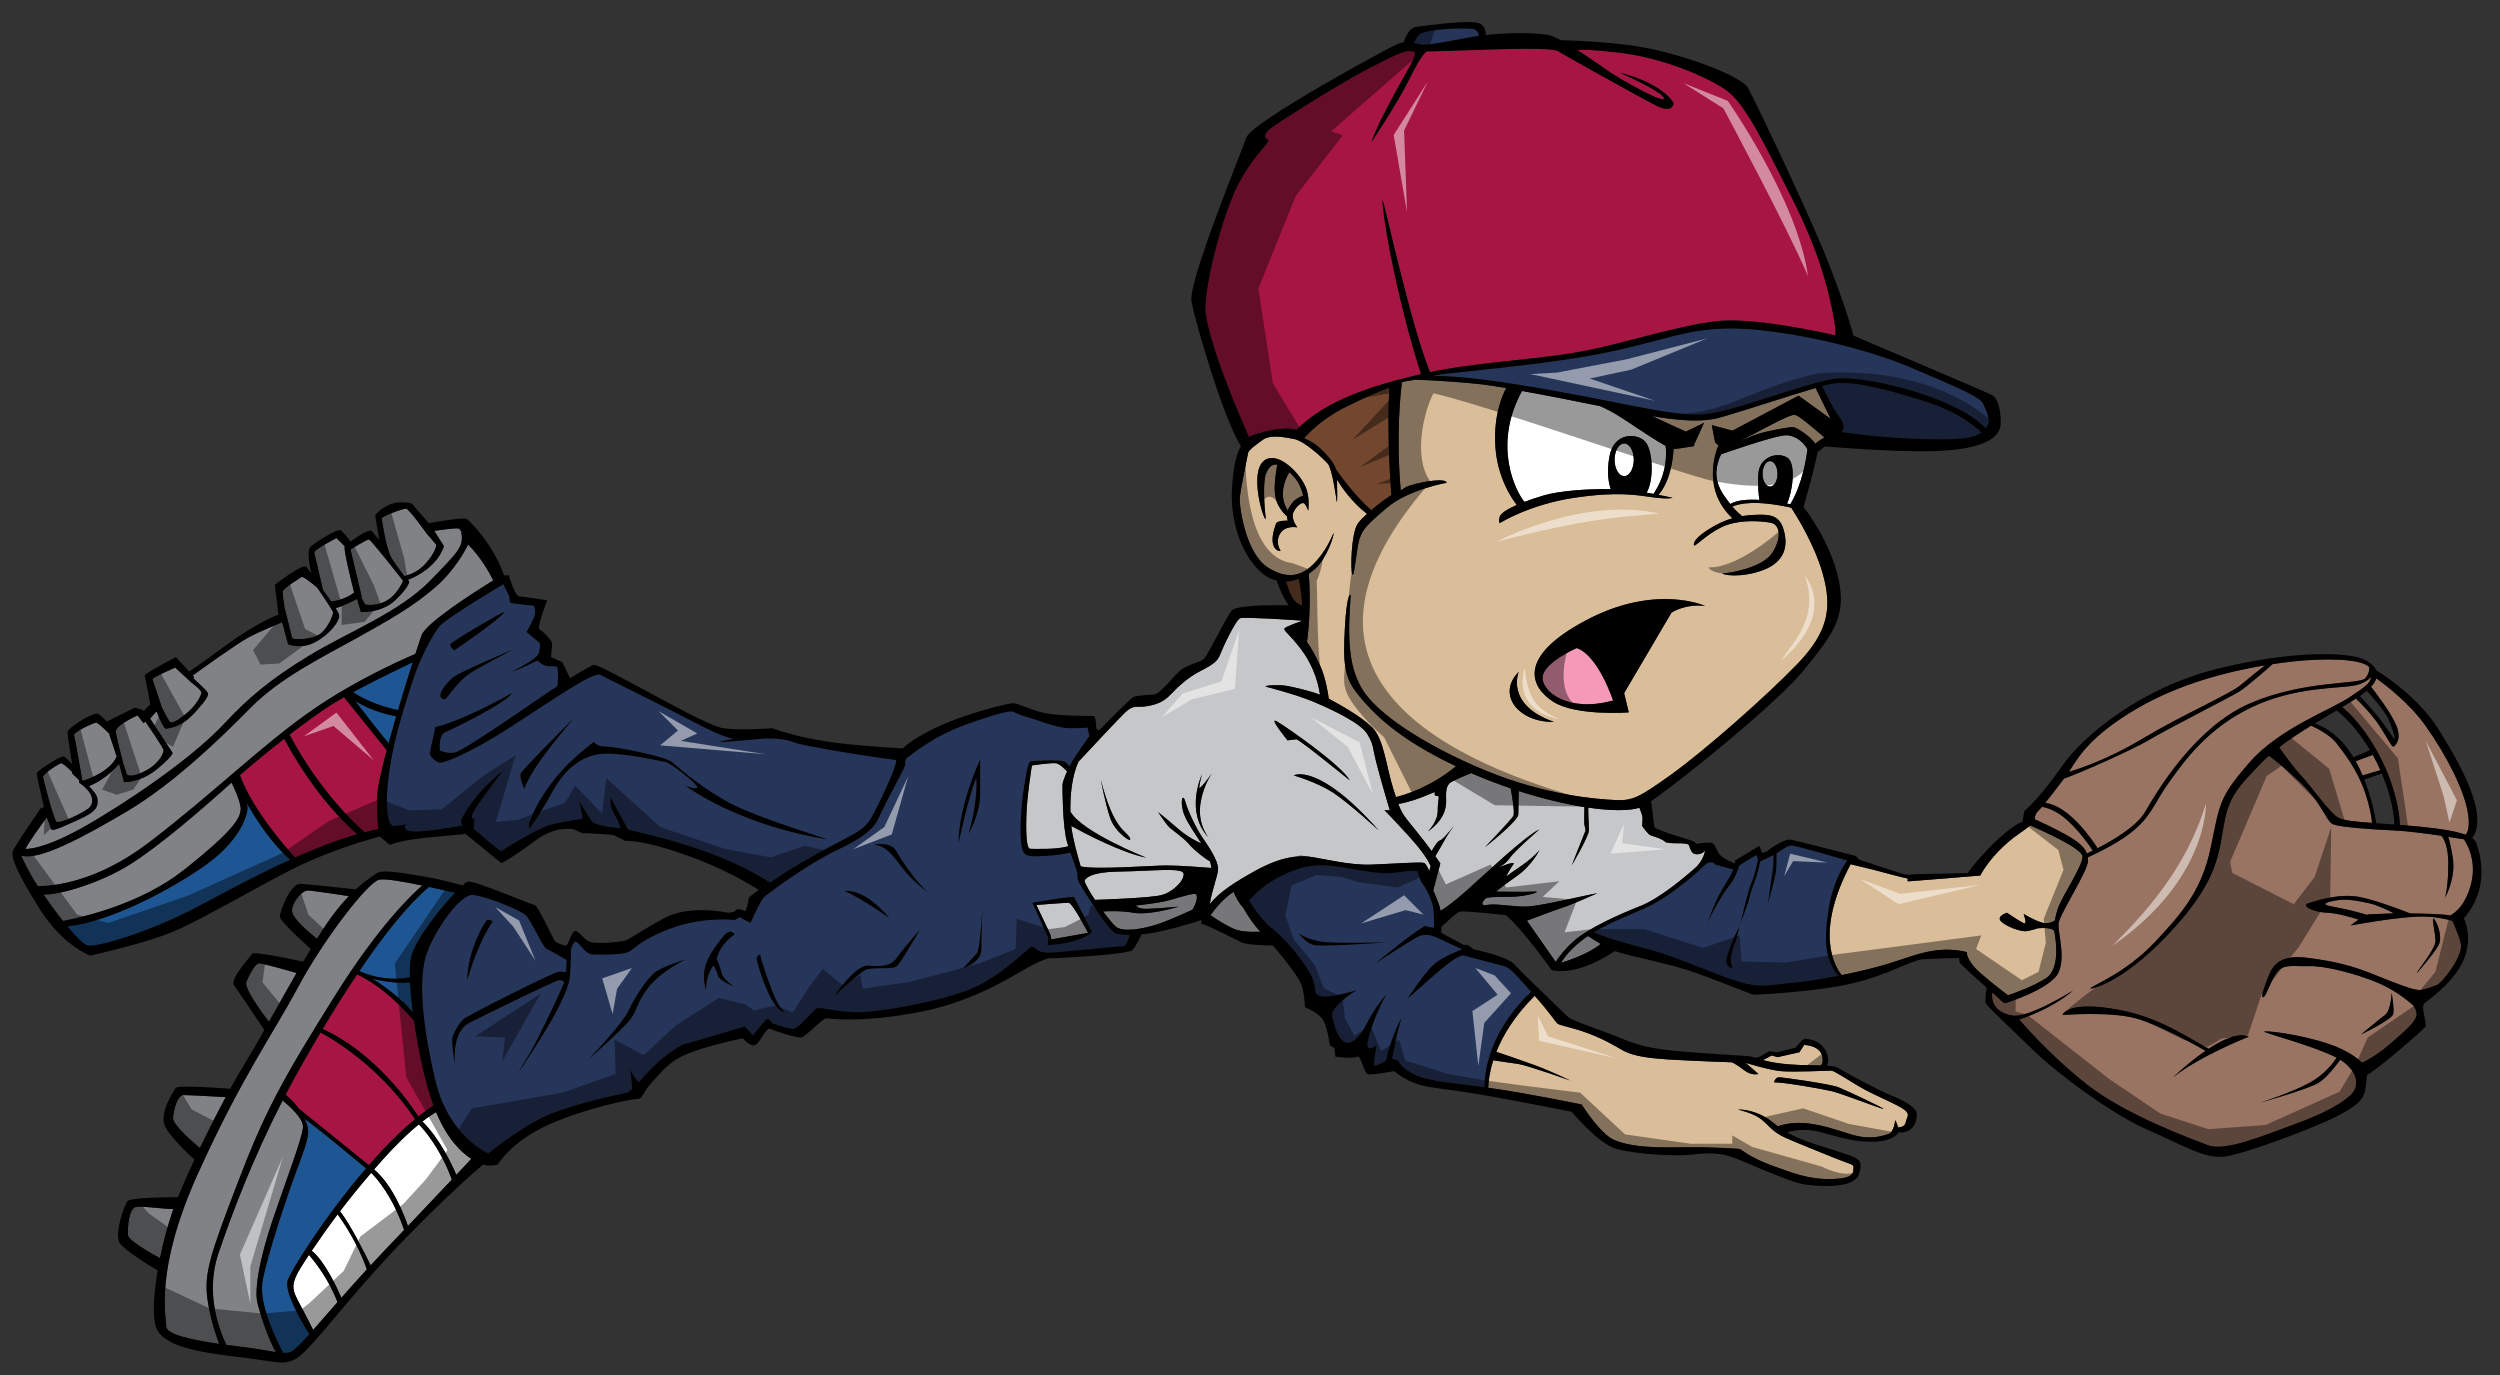 <?xml version="1.0" encoding="utf-8"?>
<!-- Generator: Adobe Illustrator 17.0.0, SVG Export Plug-In . SVG Version: 6.00 Build 0)  -->
<!DOCTYPE svg PUBLIC "-//W3C//DTD SVG 1.1//EN" "http://www.w3.org/Graphics/SVG/1.1/DTD/svg11.dtd">
<svg version="1.1" id="Layer_2" xmlns="http://www.w3.org/2000/svg" xmlns:xlink="http://www.w3.org/1999/xlink" x="0px" y="0px"
	 width="200px" height="110px" viewBox="0 0 200 110" style="enable-background:new 0 0 200 110;" xml:space="preserve">
<rect x="0" y="0" width="200" height="110" fill="#333333" stroke="none"/>
<path id="color9" style="fill:#1E5593;" d="M31.84,56.81c-1.89-0.396-3.131-1.125-3.593-1.435c1.805-0.977,3.957-2.006,4.767-2.391
	C32.67,54.064,32.25,55.418,31.84,56.81z M28.42,56.086c0.761,0.985,2.068,2.667,2.667,3.367c0.189-0.698,0.395-1.426,0.608-2.15
	C31.192,57.214,29.714,56.897,28.42,56.086z M29.817,78.308c0.937,0.59,2.211,1.512,3.209,2.672
	c-0.109-0.865-0.185-1.68-0.219-2.389C32.312,78.64,31.281,78.659,29.817,78.308z M19.75,64.272
	c0.032,0.146,0.053,0.273,0.053,0.363c0,0.601-0.6,2.702-3.636,4.77c-2.947,2.009-7.495,4.357-10.78,4.706
	c0.699,0.842,1.331,1.48,1.653,1.533c0.845,0.132,4.713-1.068,7.915-2.67c1.852-0.926,4.924-2.684,8.269-4.199
	C21.832,67.595,20.582,65.706,19.75,64.272z M32.792,78.184c-0.017-0.655,0.008-1.195,0.085-1.562
	c0.29-1.382,2.274-3.879,3.536-5.206c-0.614-0.135-1.35-0.3-2.098-0.461c-1.705,1.439-3.629,3.864-5.567,6.728
	C29.297,77.939,30.868,78.546,32.792,78.184z M29.286,93.469c-0.795-0.664-3.55-2.952-4.91-3.971
	c0.455,0.973,0.372,1.412-0.47,3.656c-0.901,2.401-2.501,7.17-2.902,9.339c-0.338,1.831,1.178,4.849,1.658,5.745
	c0.243,0.008,0.44-0.021,0.644-0.108c0.234-0.101,0.736-0.611,1.44-1.392c-0.572-0.92-2.009-3.366-1.741-4.278
	C23.223,101.719,25.958,97.339,29.286,93.469z"/>
<path id="color8" style="fill:#A71543;" d="M33.119,81.66c0.342,2.387,0.915,5.021,1.561,6.778c-0.399,0.259-0.805,0.555-1.213,0.88
	c-0.645-1.01-3.425-5.057-7.652-7.005c0.902-1.506,1.826-2.977,2.749-4.353C30.6,78.873,32.429,80.854,33.119,81.66z M25.644,82.602
	c-0.476,0.8-0.944,1.606-1.404,2.414c-0.491,0.863-0.953,1.718-1.394,2.564c0.238,0.189,0.681,0.575,1.067,1.113l5.597,4.519
	c1.191-1.366,2.452-2.654,3.697-3.683C30.315,85.225,26.486,83.045,25.644,82.602z M29.17,66.582
	c0.372-0.096,0.74-0.182,1.103-0.256c-0.05-0.5-0.108-1.336-0.108-2.512c0-0.657,0.321-2.101,0.77-3.798l-3.417-4.239
	c-0.429,0.244-0.819,0.476-1.146,0.688c-0.897,0.583-2.028,1.399-3.208,2.308C25.604,63.37,28.583,66.074,29.17,66.582z
	 M28.579,66.742c-3.208-2.822-5.305-6.615-5.838-7.642c-1.216,0.946-2.46,1.967-3.548,2.916c1.081,2.886,3.737,5.853,4.418,6.584
	C25.247,67.873,26.938,67.213,28.579,66.742z M146.592,24.857c-0.445-2.136-1.158-4.937-3.292-9.118
	c-2.135-4.18-3.691-7.559-5.336-8.626c-1.645-1.068-5.025-2.491-8.36-2.891c-2.179-0.262-3.066-0.258-3.422-0.224
	c1.123,0.719,2.253,1.533,2.621,1.78c0.667,0.443,4.313,2.58,4.313,2.089c0-0.489-3.512-2.045-3.512-2.045
	c3.113,0.757,4.27,2.224,4.27,2.446c0,0.223-0.224,0.757-1.379,0.179c-1.157-0.579-7.205-3.958-7.871-4.359
	c-0.668-0.4-6.982-0.044-9.429,0c-0.47,0.009-0.821,0.017-1.086,0.025c-0.429,0.397-0.846,1.179-1.516,2.52
	c-0.768,1.535-2.869,4.737-2.869,4.737c0.601-1.868,2.937-5.77,3.302-6.537c0.173-0.363,0.184-0.575,0.146-0.7
	c-0.17-0.023-0.376-0.046-0.511-0.046c-0.267,0-0.579,0.044-3.07,1.335c-2.489,1.29-7.604,4.536-8.003,4.892
	c-0.401,0.356-0.534,0.711-0.18,0.845c0.356,0.134-0.934,0.979-2.222,3.336c-1.291,2.357-2.581,7.382-2.758,9.873
	c-0.16,2.239,2.879,9.222,3.493,10.606c0.123-0.078,0.253-0.143,0.398-0.189c0.757-0.247,2.218-0.688,3.401-0.396
	c2.37-2.411,6.208-3.583,9.966-4.462c-0.188-0.567-1.016-3.12-1.893-6.983c-1.001-4.404-1.269-7.005-1.169-6.904
	c0.101,0.1,2.269,10.072,3.77,13.707c0,0-0.035,0.018-0.089,0.043c0.856-0.186,1.695-0.332,2.49-0.443
	c4.492-0.621,7.07-0.711,10.051-1.289c2.979-0.578,7.204-1.957,10.405-2.356c2.968-0.371,8.76,0.938,9.591,1.132
	C146.863,26.567,146.831,26.014,146.592,24.857z"/>
<path id="color7" style="fill:#73472E;" d="M111.308,39.605c-0.56,0.363-1.133,0.799-1.615,1.21
	c-0.445-0.402-1.593-1.508-2.812-3.265c-0.133-0.417-0.487-0.986-1.393-1.799c-0.319-0.286-0.72-0.514-1.159-0.688
	c0.393-0.456,1.5-1.606,3.349-2.513c1.117-0.549,2.235-1.085,3.471-1.542C110.934,34.462,111.231,38.625,111.308,39.605z
	 M102.875,46.524c0.139,0.45,0.425,1.282,0.712,1.568c0.251,0.252,0.463,0.305,0.587,0.345c-0.039-0.86-0.188-1.719-0.269-2.129
	C103.58,46.432,103.233,46.512,102.875,46.524z"/>
<path id="color6" style="fill:#808285;" d="M14.7,69.606c-3.417,2.706-8.087,3.776-9.661,4.073c-0.541-0.68-1.095-1.44-1.561-2.116
	c1.455,0.021,4.562-0.966,6.786-2.324c2.387-1.459,5.924-4.529,8.26-6.63c0.185,0.373,0.608,1.272,0.712,1.893
	C19.37,65.303,18.869,66.304,14.7,69.606z M25.357,75.102c0.212-0.34,0.418-0.661,0.615-0.959c0.702-1.059,1.357-1.849,1.937-2.452
	c-0.758-0.116-2.972-0.45-3.303-0.45c-0.401,0-1.157,0.8-1.246,1.557C23.287,73.422,24.823,74.685,25.357,75.102z M24.239,90.186
	c0.051-0.705-1.117-1.733-1.631-2.147c-2.394,4.673-4.041,9.009-5.141,12.253c-1.107,3.267,0.173,6.346,0.642,7.3
	c0.364,0.05,0.731,0.096,1.093,0.139c1.419,0.169,2.272,0.346,2.861,0.44c-0.524-0.891-1.316-3.122-1.494-4.076
	c-0.201-1.066,0.199-3.402,1.234-6.471C22.838,94.555,24.172,91.086,24.239,90.186z M19.713,78.534
	c-0.217,0.508,1.254,2.497,1.802,3.211c0.696-1.235,1.46-2.603,2.214-3.912c-0.538-0.153-2.72-0.767-2.994-0.767
	C20.426,77.066,19.98,77.911,19.713,78.534z M30.343,70.373c-0.9,0.166-4.469,4.803-6.504,8.605
	c-2.035,3.802-4.503,7.172-8.004,14.909c-3.502,7.737-2.535,11.474-2.535,12.239c0,0.617,1.998,1.061,4.235,1.384
	c-0.211-0.544-0.701-1.927-0.933-3.55c-0.3-2.102,0.234-3.637,2.402-9.307c2.167-5.67,3.502-8.138,7.737-14.908
	c3.655-5.844,6.365-8.33,7.04-8.903C32.292,70.532,30.858,70.278,30.343,70.373z M13.844,89.429
	c-0.036,0.535,1.526,1.896,2.148,2.417c0.675-1.403,1.396-2.827,2.065-4.078c-0.781-0.042-2.968-0.162-3.368-0.162
	C14.2,87.605,13.888,88.762,13.844,89.429z M10.908,96.545c-0.622,0.088-0.711,1.733-0.667,2.268
	c0.036,0.429,1.841,1.455,2.557,1.845c0.275-1.344,0.646-2.728,1.07-3.937C13.317,96.757,11.448,96.467,10.908,96.545z
	 M37.449,43.559c-0.228,0.467-1.08,2.074-2.604,3.401c-1.802,1.566-3.702,2.634-6.338,4.103c-2.634,1.468-6.07,3.134-8.438,5.536
	c-2.369,2.401-6.137,6.07-9.907,8.306c-3.538,2.098-7.137,4.018-8.473,3.528c0.071,0.172,0.279,0.64,0.814,1.607
	c0.117,0.214,0.3,0.509,0.523,0.851c1.149,0.006,4.649-0.27,8.838-3.452c5.137-3.902,9.073-7.839,13.176-10.673
	c3.329-2.302,6.944-3.922,8.189-4.45c0.233-0.722,0.411-1.253,0.494-1.487c0.354-0.988,4.175-3.43,5.739-4.396
	C39.151,45.806,38.458,44.561,37.449,43.559z M9.818,60.977c0.118,0.305,0.29,0.764,0.29,0.881c0,0.177,0.4,0.4,1.512-0.179
	c1.113-0.577,1.467-1.423,1.467-1.646c0-0.189-1.146-1.856-1.47-2.322l-0.13,0.144l-0.489-0.622c0,0-1.779,0.8-1.735,1.288
	c0.044,0.49,0.578,2.446,0.578,2.446L9.818,60.977z M6.664,62.458c0.361-0.115,2.148-0.74,2.674-1.934l-0.564-1.69l-0.025-0.129
	c-0.372-0.378-0.94-0.925-1.085-0.895c-0.223,0.044-1.825,0.755-1.735,1.023c0.08,0.24,0.556,2.995,0.65,3.548
	C6.605,62.406,6.634,62.431,6.664,62.458z M7.04,64.702c0.533-0.398,0.355-1.066,0-1.467c-0.356-0.4-0.712-0.622-0.712-0.622v-0.201
	L5.75,61.857l0.028-0.1c-0.289-0.276-0.753-0.701-0.873-0.701c-0.178,0-1.513,0.89-1.468,1.111c0.045,0.222,0.845,3.335,1.067,3.559
	C4.727,65.948,6.506,65.103,7.04,64.702z M17.902,57.934c1.9-2.036,3.668-3.57,6.87-5.505c3.202-1.935,7.17-3.435,9.673-6.003
	c2.363-2.426,2.671-2.74,2.445-3.92c-0.066-0.11-0.129-0.192-0.178-0.217c-0.168-0.083-1.547,0.116-1.973,0.182l0.772,1.22
	c0,0-0.39,1.694-2.88,2.704c0.07,0.083,0.112,0.132,0.112,0.132s-0.034,0.467-1.134,1.5c-1.101,1.034-2.735,0.934-2.735,0.934
	s-0.192-0.606-0.31-1.041c-0.379,0.192-1.266,0.632-1.716,0.724c0.175,0.283,0.292,0.517,0.292,0.63c0,0.444-0.755,1.467-1.912,2.09
	c-1.155,0.621-2.18,0.178-2.18,0.178l-0.476-1.771c-0.607,0.254-1.878,0.797-2.637,1.191c-0.918,0.479-3.911,2.639-4.516,3.078
	l0.113,0.124l-0.066,0.1c0.287,0.263,0.877,0.812,1.044,1.014c0.223,0.265,0.267,0.398-0.889,1.689
	c-1.157,1.288-2.046,1.244-2.313,1.333c-0.179,0.06-0.552-0.807-0.783-1.393l-0.517,0.58l1.789,2.727c0,0,0.133,0.177-1.201,1.288
	c-1.334,1.112-2.669,1.068-2.669,1.068L9.53,61.102c0,0-0.898,1.179-2.417,1.787c0.338,0.346,0.661,0.742,0.683,1.015
	c0.044,0.578,0.044,0.978-1.557,1.688c-1.601,0.712-2.09,0.979-2.178,0.668c-0.05-0.172-0.194-0.565-0.315-0.879
	c-0.5,0.683-1.539,2.122-1.707,2.537c0.653-0.004,2.252-0.299,5.558-2.28C12.265,62.835,16,59.967,17.902,57.934z M12.894,56.493
	c0.199,0.401,0.595,1.175,0.727,1.272c0.179,0.135,0.757-0.223,1.424-0.8c0.667-0.578,1.067-1.335,1.067-1.558
	c0-0.221-0.845-0.845-0.845-0.845l-1.246-1.156c0,0-1.868,0.801-1.823,0.934c0.044,0.135,0.712,2.135,0.712,2.135L12.894,56.493z
	 M32.368,46.078c0.376-0.086,1.092-0.331,1.677-0.987c0.834-0.933,0.867-1.501,0.867-1.501l-0.801-0.934
	c0,0-1.401-1.968-1.634-1.968c-0.233,0-1.968,0.601-1.935,0.834c0.034,0.233,0.333,2.234,0.701,2.969
	C31.473,44.951,32.004,45.634,32.368,46.078z M23.36,51.006c0.045,0.223,1.424,0.178,2.135-0.222c0.711-0.4,1.156-1.602,1.156-1.78
	c0-0.123-0.795-1.3-1.28-2.006c-0.484-0.404-1.144-0.922-1.254-0.839c-0.178,0.133-1.513,0.935-1.513,1.2
	c0,0.135,0.079,0.712,0.159,1.25C22.925,49.25,23.326,50.829,23.36,51.006z M28.883,47.756l0.325,0.604c0,0,0.868,0.2,1.769-0.333
	c0.708-0.42,1.128-1.231,1.274-1.558c-0.669-0.855-2.603-3.313-2.742-3.313c-0.167,0-1.468,0.801-1.468,0.801l0.901,3.802
	L28.883,47.756z M26.502,48.114c0.338-0.035,1.149-0.175,1.826-0.706c-0.229-0.916-0.863-3.521-0.753-3.685
	c0.001-0.003,0.007-0.008,0.01-0.012l-0.666-0.666c0,0-1.824,0.933-1.78,1.156c0.038,0.183,0.523,2.253,0.696,2.989
	C26.044,47.469,26.282,47.796,26.502,48.114z"/>
<path id="color5" style="fill:#F49AB8;" d="M123.41,54.137c0.127-1.162,2.727-2.294,2.727-2.294
	c1.722,0.572,2.912,4.197,2.912,4.197C125.416,57.051,123.285,55.297,123.41,54.137z"/>
<path id="color4" style="fill:#DABD99;" d="M104.255,39.654c0,0-0.535,0.168-0.835,0.535c-0.157,0.191-0.313,0.396-0.398,0.646
	c-0.212-0.302-0.826-1.409,0.116-3.057C103.593,38.161,104.038,38.689,104.255,39.654z M139.199,35.296
	c0.358-0.138,0.814-0.39,1.544-0.61c0.767-0.233,2.325-0.519,2.692-0.519c0.295,0,1.498,0.826,1.771,1.329
	c0.903-0.698,0.604-0.257,0.709-0.541c-0.897-0.755-2.084-1.782-2.354-1.768C143.122,33.212,142.328,33.634,139.199,35.296z
	 M108.057,47.593c0,0-0.3-0.333-0.467,2.635c-0.166,2.969-0.033,4.035,1.134,5.438c1.068,1.281,2.922,3.347,7.757,5.632
	c-2.05,1.696-4.143,2.308-4.806,2.47c-0.055-0.169-0.113-0.353-0.183-0.565c-0.601-1.868-0.768-4.136-1.769-5.069
	c-0.954-0.893-2.579-1.783-3.42-2.239c-0.084-0.626-0.282-1.763-0.715-2.697c-0.634-1.367-1.034-1.834-1.034-1.834
	s0.383-2.379,0.146-5.464c0.178-0.117,0.343-0.242,0.488-0.373c1.001-0.901,1.501-2.635,1.501-2.836c0-0.199-0.3,0.934-1.301,2.102
	c-1.001,1.168-2.202,1.735-3.969,0.601c-1.769-1.135-2.303-4.903-2.235-5.604c0.067-0.7,0.633-3.369,0.667-3.569
	c0.033-0.2,0.566-0.6,1.167-1.032c0.602-0.435,1.634-0.234,2.502-0.069c0.867,0.169,2.335,1.568,2.701,1.97
	c0.368,0.4,0.7,2.935,0.7,2.935c0.085,0.583,0.052-0.889,0.039-1.648c0.363,0.59,1.198,1.809,2.401,2.734
	c-0.335,0.305-0.6,0.58-0.738,0.781c-0.534,0.768-0.601,3.771-0.435,4.07c0.167,0.3,0.334-2.235,0.6-2.936
	c0.268-0.701,0.502-1.002,2.202-2.434c1.702-1.436,4.737-1.969,4.737-1.969c0-0.367-1.702-0.168-2.969,0.232
	c-0.306,0.097-0.31,0.152-0.698,0.384c-0.391-4.431-0.006-7.855,0.089-8.654c0.462-0.156,0.529-0.081,1.032-0.21
	c1.208,0.027,3.796,0.192,5.381,0.376c0.479,0.056,1.15,0.161,1.939,0.296c-0.273,0.497-1.037,2.141-0.872,4.674
	c0.159,2.447,1.271,4.107,1.715,4.679c-0.781,0.341-1.326,0.688-1.383,0.992c-0.1,0.533,0.066,0.433,0.066,0.433
	s2.336-1.467,5.904-2c3.569-0.534,5.071-0.201,6.337-0.034c1.269,0.167,1.535,0.034,1.535,0.034s-0.473-0.109-1.131-0.236
	c0.243-0.254,1.06-1.275,1.216-3.668c0.193-0.004,0.84-0.091,1.547-0.217l0.027-0.001l0.002-0.004
	c0.021-0.004,0.04-0.007,0.061-0.011c-0.004-0.059,0.01-0.117,0.025-0.176l0.059-0.125c0.027-0.049,0.051-0.098,0.1-0.139
	c-0.014,0.003-0.027,0.005-0.04,0.008l0.661-1.432l-1.463,0.708l-2.709-1.241c2.253,0.376,4.016,0.494,5.381,0.129
	c0.117-0.031,0.271-0.077,0.414-0.118c0.037-0.017,0.077-0.026,0.119-0.034c1.793-0.523,5.196-1.653,7.179-2.23l1.209,2.476
	l-2.576-1.86l-5.281,2.801l-1.658-0.44l0.272,1.41l0.11,0.034c-0.006,0.009-0.013,0.017-0.019,0.027
	c0.057,0.051,0.107,0.096,0.167,0.147c-0.278,0.673-1.28,3.583,1.125,5.83c-0.659,0.188-1.3,0.488-2.028,0.963
	c-1.334,0.867-1.034,1.234-1.034,1.234c0.233-0.067,1.366-1.234,2.634-1.669c1.269-0.433,2.803-0.299,3.503-0.166
	c0.7,0.133,0.9,1.134,0.135,2.368c-0.768,1.234-3.47,1.668-3.903,1.668c-0.434,0,0.7,0.434,2.568-0.066
	c1.867-0.5,2.601-1.568,2.301-3.069c-0.3-1.5-1.034-1.6-2.434-1.533c-0.345,0.016-0.667,0.046-0.976,0.096
	c-0.181-0.146-0.473-0.405-0.778-0.764c0.518-0.23,1.845-0.553,4.718,0.095c0.435,0.671,1.861,2.968,2.506,5.242
	c0.768,2.701,0.501,4.636-2.002,7.238c-2.5,2.602-7.47,6.97-10.072,8.838c-2.602,1.868-3.135,2.136-4.502,2.068
	c-1.367-0.066-5.471-0.333-10.406-2.368c-4.937-2.035-8.739-4.603-9.873-6.538C107.823,53.163,107.823,50.861,108.057,47.593z
	 M124.258,56.138c1.815,1.169,6.045,0.854,6.045,0.854l-0.375-1.542l3.791-6.44c0,0,1.031-0.716,2.691-0.536
	c0,0-3.945-1.81-9.523,1.147C121.311,52.578,122.441,54.971,124.258,56.138z M124.313,57.75c-3.938-1.375-2.813-4-2.813-4
	C119.688,55.563,121.5,57.813,124.313,57.75z M104.555,39.255c-0.233-0.834-1.135-1.936-2.035-2.402
	c-0.899-0.467-1.9-0.234-1.935,1.535c-0.034,1.767,0.733,3.601,0.667,3.035c-0.066-0.567-0.267-2.802,0.033-3.536
	c0.221-0.541,0.516-0.788,0.896-0.71c-0.089,0.465-0.294,1.688-0.161,2.512c0.134,0.829,0.718,1.421,0.943,1.624
	c0.006,0.106,0.021,0.219,0.057,0.342c0,0-0.834-0.032-0.934,0.234c-0.1,0.268-0.399,1.135-0.234,1.668
	c0.168,0.534,0.502,0.534,0.602,0.501c0,0-0.467-0.601-0.066-1.335c0.399-0.734,1.4-0.533,1.4-0.533s-0.566-0.7-0.3-1.233
	c0.267-0.534,0.7-0.835,0.867-0.667c0.167,0.166,0.3,0.566,0.3,0.566S104.788,40.088,104.555,39.255z M152.461,89.785
	c-0.063,0.347-0.414,0.402-0.615,0.405c-0.073-0.294-0.229-0.583-0.229-0.583s-0.09,0.978-0.534,1.112
	c-0.445,0.133-1.335,0.489-2.802,0.089c-1.42-0.388-3.876-1.475-6.047-0.703c-0.484-0.359-0.76-0.641-1.424-0.942
	c-0.979-0.446-1.779-0.401-1.779-0.401s1.156,0.267,1.779,0.711c0.621,0.445,0.933,1.068,2.045,1.557
	c1.112,0.491,2.802,1.157,4.002,1.646c1.201,0.489,1.469,0.445,1.424,0.756c-0.045,0.311,0.178,0.846-1.734,0.89
	c-1.913,0.045-3.114-0.488-4.759-1.067c-1.645-0.578-2.579-1.334-2.579-1.334s-1.956-0.179-4.803-0.134
	c-2.846,0.044-4.136-0.133-5.249-0.577c-1.111-0.445-2.622-2.848-2.622-2.848s-4.301-0.898-7.478-1.341
	c0.013-0.425,0.087-1.2,0.404-2.196c0.374,0.057,1.456,0.219,2.002,0.292c0.668,0.088,4.182,1.333,4.182,1.333
	s-1.558-0.756-2.89-1.245c-1.108-0.406-2.581-0.902-3.051-1.06c0.517-1.296,1.439-2.861,3.071-4.479
	c0.008,0.008,0.015,0.016,0.023,0.023c1.155,1.29,1.601,2.002,1.778,2.18c0.178,0.178,1.201,0.311,2.49,0.801
	c1.289,0.489,2.089,0.978,2.713,1.334c0.623,0.354,1.512,0.622,3.734,0.755c2.224,0.134,5.025,0.224,5.025,0.224
	s0.355,0.134,0.979,0.622c0.623,0.49,1.155,0.312,1.155,0.312l-1.023-0.89c0,0,1.868,0.578,2.847,0.667
	c0.978,0.089,3.735-0.045,4.002-0.045c0.268,0,1.602,0.935,2.669,1.512c1.067,0.579,2.624,1.201,3.157,1.602
	C152.862,89.163,152.551,89.297,152.461,89.785z M150.683,88.717c0.179,0-2.937-1.466-3.602-1.732
	c-0.668-0.268-4.448-0.802-4.76-0.802c-0.31,0-0.399,0.4-0.399,0.4c0.844,0,3.868,0.533,4.625,0.712
	C147.302,87.472,150.504,88.717,150.683,88.717z M143.948,84.182l-1.743,0.39l-0.468-0.137l-0.705,0.374
	c0.5,0.135,1.208,0.28,2.225,0.351c0.946,0.066,1.771,0.057,2.43,0.073c0.039-0.072,0.081-0.14,0.112-0.223
	c0.207-1.406-1.469-1.412-1.469-1.412L143.948,84.182z M164.396,73.639c0.05-0.322,0.138-0.709,0.293-1.109
	c0.402-1.021,1.913-3.245,1.913-4.001c0-0.639-3.185-2.063-4.19-2.496c-0.176,0.148-0.481,0.389-0.99,0.739
	c-0.967,0.667-2.268,1.9-3.001,3.269c0,0-5.536,0.466-5.737,0.466c-0.199,0,0.033-0.232-0.1-0.232s-2.735-0.7-2.735-0.7
	l-1.801-0.434c-2.88,5.434-1.299,8.139-0.713,8.872c1.49-0.304,2.875-0.65,3.682-0.901c1.501-0.466,2.7-0.967,4.035-1.101
	c1.334-0.133,2.302,0.167,2.302,0.167c-0.034,0.133,0.066,0.6,0.667,1.267c0.478,0.532,2.011,1.718,2.616,2.179
	c0.534-0.177,1.966-0.68,3.032-1.355c1.333-0.844,0.667-3.78,0.667-3.78c-0.179-0.354-1.335-0.221-1.335-0.221
	s-0.356,0.133-0.845,0.221c-0.49,0.091-1.735-0.4-2.091-0.799c-0.356-0.401,0.49-0.668,0.49-0.668s1.11,0.757,1.377,0.845
	c0.268,0.089-0.044-0.756-0.044-0.756s0.845,0.533,1.513,0.711C163.836,73.937,164.176,73.77,164.396,73.639z"/>
<path id="color3" style="fill:#26365B;" d="M36.88,65.638c0.044-0.179,1.022-2.135,3.335-3.959c0,0-2.045,2.669-2.357,3.292
	c-0.311,0.621,0.089,0.532,0.089,0.532l-0.045,0.801c0,0,2.09,1.868,2.224,1.779c0.133-0.088,2.891-1.867,4.046-2.135
	c1.157-0.266,2.446-0.445,2.446-0.445s-0.089-0.577-0.267-1.378c0,0,0.667,1.111,0.978,1.558c0.313,0.444,2.313,0.577,2.313,0.577
	s-0.089-0.444-0.489-1.112c-0.4-0.666-0.312-1.333-0.312-1.333s1.334,2.401,1.377,2.534c0.044,0.132,6.868,1.258,11.365,4.271
	c0.186-0.124,0.384-0.256,0.599-0.4c1.512-1.023,4.18-2.491,5.647-3.247c1.467-0.756,1.645-1.112,2.179-2.134
	c0.534-1.023,1.646-3.336,1.691-4.004c0.001-0.01,0.003-0.021,0.004-0.032c-2.397-0.299-7.455-1.134-8.098-1.39
	c-0.667-0.267-1.646-0.401-2.668-0.312c-1.023,0.089-3.024,0.266-3.336,0.266s1.111-0.266,1.111-0.266s-0.667,0-3.112-1.29
	c-2.447-1.291-7.028-3.514-7.561-3.825c-0.534-0.311-3.824,2.003-7.204,4.182c-3.38,2.179-5.292,2.847-5.603,2.847
	c-0.312,0-0.889-0.491-0.845-0.801c0.044-0.313,0.445-2.046,0.445-2.046c2.49-0.623,6.092-2.714,6.092-2.714
	c-0.088,0.579-4.713,2.891-5.292,3.112c-0.578,0.224-0.444,1.469-0.444,1.469s0.533,0.267,1.155,0.179
	c0.623-0.09,5.381-3.38,6.805-4.359c0.406-0.279,0.919-0.617,1.448-0.957c0.04-0.508,0.096-1.511-0.07-1.578
	c-0.222-0.089-0.978,0.178-1.511-0.49c0,0-1.6,0.801-2.046,0.891c0,0,2.002-0.979,2.135-1.468c0.134-0.488,0.089-0.801,0.089-0.801
	l-1.067-0.89c0,0,0.666-1.2,0.666-1.423c0-0.222,0.09-0.711-0.266-0.711c-0.356,0-1.512-0.179-1.646-0.179s-0.134-0.533-0.134-0.533
	l-0.488-0.978c0,0-4.714,2.801-5.159,3.425c-0.445,0.622-1.467,2.313-2.18,4.579c-0.71,2.269-1.556,4.805-1.867,7.694
	c-0.31,2.891,0.134,3.647,0.444,3.647c0.312,0,0.98-0.135,0.98-0.135s-0.445,0.579,0.755,0.579c0.963,0,2.985-0.344,3.747-0.479
	C36.912,65.865,36.863,65.701,36.88,65.638z M48.442,59.723c0.712,0,4.804,0.756,5.381,1.291c0.579,0.532,2.758,2.356,4.938,3.422
	c2.179,1.067,7.471,2.713,7.471,2.713s-6.314-0.8-11.385-4.268c0,0,1.157,0.399,0.89,0c-0.267-0.4-2.045-1.823-2.49-1.913
	c-0.445-0.089-3.958-0.889-5.426-0.621c-1.468,0.266-2.712,1.289-3.646,3.024c-0.934,1.732-1.823,2.934-1.823,2.934l-0.046-0.356
	c0,0,0.979-3.513,5.204-6.583C47.508,59.365,47.731,59.723,48.442,59.723z M41.683,61.835c0.2-0.334,3.402-3.603,4.269-4.403
	c0,0-3.402,3.802-4.001,5.671C41.95,63.103,41.482,62.168,41.683,61.835z M40.349,48.96c-0.267,0.534-4.003,3.069-4.003,3.069
	s-0.4-0.267-0.311-0.489C36.124,51.316,40.428,48.801,40.349,48.96z M36.168,54.252c0.534-0.489,4.937-2.313,4.937-2.313
	s-1.734,0.889-3.203,1.735c-1.467,0.845-2.096,2.345-2.401,2.269C34.79,55.765,35.635,54.741,36.168,54.252z M113.593,3.555
	c-0.144-0.039-0.303-0.082-0.469-0.116c0.074-0.179,0.191-0.408,0.381-0.64c0.4-0.489,3.559-0.578,4.27-0.489
	c0.386,0.048,0.509,0.319,0.542,0.558c-0.139,0.02-0.275,0.041-0.409,0.064C115.861,3.289,114.083,3.688,113.593,3.555z
	 M153.818,32.051c2.865,0.884,4.267,2.109,4.707,2.559c-0.291,0.205-0.771,0.393-1.617,0.476c-1.758,0.173-6.122,0.012-9.582-0.518
	c0.086-0.116,0.145-0.226,0.154-0.315c0.066-0.601-0.469-0.9-1-1.969c-0.403-0.806-0.635-1.231-0.725-1.391
	c0.215-0.06,0.403-0.108,0.558-0.144C147.913,30.382,150.249,30.949,153.818,32.051z M159.043,33.975
	c-0.049,0.073-0.096,0.176-0.174,0.291c-2.663-2.692-9.753-4.181-11.889-3.984c-2.168,0.201-7.806,2.502-10.406,2.836
	c-2.603,0.333-7.271-1.101-15.243-2.368c-3.391-0.538-5.479-0.686-6.767-0.676c0.416-0.075,0.846-0.139,1.297-0.191
	c3.47-0.399,9.294-0.889,13.742-1.913c4.446-1.021,6.314-1.999,10.761-1.6c4.448,0.4,9.607,1.778,12.587,3.068
	c2.979,1.29,5.381,2.225,5.691,2.846C158.953,32.907,159.221,33.706,159.043,33.975z M120.441,77.333
	c-0.488-0.177-2.624-0.667-3.29-0.89c-0.667-0.222-3.47,2.579-4.537,3.424c0,0,1.335-2.045,2.092-2.711
	c0.755-0.668,2.268-1.202,2.268-1.202s-1.69-0.8-2.091-0.978c-0.4-0.18-0.89-0.267-1.334-0.09c-0.444,0.178-3.513,2.18-3.513,2.18
	s3.78-3.114,4.047-2.98c0.188,0.095,0.483,0.122,0.644,0.131c-0.002-0.343-0.014-1.153-0.065-1.542
	c-0.067-0.501-0.468-1.468-0.835-1.935c-0.225-0.284-0.348-0.729-0.41-1.034c-0.354-0.095-0.785-0.039-1.49,0.067
	c-1.334,0.201-2.367-0.032-4.203-0.334c-1.833-0.299-2.968-0.466-5.17,0.602c-1.33,0.646-2.171,1.459-2.629,2.003
	c0.32,0.518,1.077,1.66,1.884,2.267c1.067,0.801,2.847,3.023,3.202,4.001c0.357,0.979,0,1.157,0.623,1.379
	c0.622,0.224,2.935-0.488,2.935-0.488s-0.756,0.4-1.512,1.156c-0.756,0.756-0.444,0.978-0.312,1.601
	c0.133,0.622,0.58,1.468,1.023,1.468c0.445,0,0.978-0.355,1.601-1.602c0.624-1.245,1.557-2.313,1.557-2.313
	c-1.023,1.823-1.645,3.869-1.512,4.225c0.134,0.356,0.712-0.133,0.712-0.133s-0.224,1.245-0.224,1.556
	c0,0.313,0.98-0.311,0.98-0.311c0.444-2.046,1.243-3.425,1.243-3.425c-0.444,1.423-0.756,3.291-0.756,3.291l0.49,0.134
	c0,0,0.134,0.49,1.111,1.022c0.979,0.533,2.268,0.667,5.471,1.067c0.103,0.014,0.208,0.027,0.313,0.042
	c0.069-4.012,2.923-6.893,3.738-7.634C121.514,78.244,120.887,77.494,120.441,77.333z M105.099,75.598
	c-0.622-0.133-1.2-0.933-1.2-0.933s0.623,0.489,1.824,0.667c1.199,0.178,5.202,0.045,5.202,0.045
	C109.59,75.51,105.723,75.732,105.099,75.598z M147.783,68.843l-0.002-0.004c0,0-4.103-1.2-4.47-1.2
	c-0.321,0-1.027,0.512-1.196,0.639c0.006,0.329,0.013,1.05-0.037,1.429c-0.066,0.5-0.635,2.568-0.635,2.568s0.233-1.835,0.368-2.601
	c0.085-0.502,0.073-0.988,0.054-1.266l-1.051,0.513c-0.047,0.229-0.121,0.563-0.237,0.986c-0.234,0.832-0.4,0.999-0.568,1.7
	c-0.166,0.7-0.767,2.235-0.767,2.235c0.066-0.301,0.634-2.736,0.901-3.304c0.188-0.399,0.392-1.28,0.497-1.764l-0.13-0.369
	c0,0-1.369,0.767-1.402,0.9c-0.032,0.132-0.267,0.866-0.567,1.268c-0.3,0.398-1.1,1.433-1.934,3.235c0,0,0.467-1.368,0.967-2.302
	c0.362-0.677,0.846-1.317,1.085-1.948l-1.419-0.387c0,0-0.367-0.501-0.966,0.134c-0.602,0.634-2.668,2.333-4.104,3.067
	c-1.245,0.638-3.118,1.274-4.683,2.218c1.249,0.535,3.188,1.037,4.615,1.418c1.503,0.4,2.336,0.801,5.471,2.001
	c3.136,1.202,3.503,0.835,5.971,0.601c1.061-0.101,2.314-0.306,3.517-0.544c-0.989-1.288-1.2-2.552-0.782-5.271
	C146.619,70.594,147.42,69.324,147.783,68.843z M138.808,75.41c-0.199,0.566-0.499,1.267-0.232,1.967
	c0.071,0.188-0.501-0.066-0.468-0.5c0.033-0.434,0.367-1.301,0.634-1.9c0.268-0.601,0.4-0.801,0.4-0.801
	S139.009,74.842,138.808,75.41z M86.732,71.285c-0.533-0.846-0.533-0.89-0.533-1.29c0-0.301-0.276-0.952-0.564-1.785
	c-0.338,0.075-1.165,0.239-2.149,0.273c-1.29,0.045-1.645,0.089-1.779-0.935c-0.133-1.022-0.044-2.979,0.223-4.625
	c0.267-1.646,0.356-2.046,0.622-2.046c0.267,0,2.268-0.133,2.58,0.045c0.157,0.091,0.314,0.248,0.431,0.381
	c0.116-0.226,0.241-0.448,0.369-0.646c0.29-0.448,0.825-1.218,1.217-1.775l-0.149-0.671c0,0-0.489,0.045-1.423,0.045
	c-0.934,0-2.669-0.668-2.669-0.668s-1.422-0.398-1.689-0.578c-0.267-0.177-0.578-0.222-3.646,0.845
	c-3.069,1.067-4.669,2.579-4.936,2.714c-0.266,0.133-0.222,0.533-0.222,0.666c0,0.133-1.602,3.024-2.002,3.958
	c-0.4,0.935-0.978,1.646-3.424,2.803c-2.446,1.155-5.425,3.425-5.781,3.69c-0.355,0.267-1.157,2.134-1.157,2.134
	s-0.622-0.267-0.755-0.399c-0.134-0.134-0.489,0.178-0.489,0.178s-2.58-0.312-5.248,0.712c-2.668,1.022-2.802,1.735-3.469,1.912
	c-0.667,0.179-2.09,0.133-2.668,0.133c-0.579,0-1.023-0.89-1.334-1.022c-0.137-0.059-0.283,0.228-0.404,0.567
	c-0.004,0.385-0.015,0.969-0.04,1.522c-0.045,0.934-0.045,1.289-0.935,3.112c-0.89,1.824-3.246,5.293-3.246,5.293
	s0.355-0.668,0.89-1.513c0.533-0.844,2.49-4.979,2.757-5.647c0.015-0.037,0.029-0.079,0.041-0.122
	c-0.119-0.076-0.261-0.144-0.397-0.144c-0.311,0-6.849,3.246-7.116,3.379c-0.267,0.134-1.423,0.622-1.245,3.379
	c0,0-0.223-1.378-0.223-1.912c0-0.533,0.579-1.423,0.934-1.733c0.355-0.312,7.249-3.78,7.605-3.78c0.205,0,0.424,0.015,0.573,0.027
	c0.03-0.332,0.044-0.683,0.05-0.968c-0.308-0.178-1.337-0.77-1.602-0.883c-0.311-0.133-1.2-2.223-1.645-2.668
	c-0.445-0.444-3.203-1.557-4.269-1.646c-1.067-0.089-3.38,3.29-3.825,5.202c-0.445,1.912-0.222,5.16,0.844,9.65
	c1.068,4.492,4.225,5.826,4.225,5.826s2.58-2.09,4.67-3.023c2.09-0.934,6.092-1.78,6.404-1.824c0.108-0.014,0.25-0.12,0.438-0.298
	c-0.016-0.416-0.064-1.207-0.183-1.556c-0.048-0.09-0.077-0.147-0.077-0.147c0.028,0.028,0.054,0.08,0.077,0.147
	c0.144,0.267,0.461,0.813,0.723,0.998c0.291-0.316,0.643-0.704,1.067-1.145c1.112-1.156,2.491-1.913,2.625-1.913
	s4.58-1.333,4.713-1.379c0.134-0.044,0.712,0.711,0.712,0.711s0.89-1.111,1.067-1.288c0.177-0.179,0.399,0.222,0.534,0.311
	c0.133,0.089,1.334,0.444,1.644,0.444c0.312,0,1.557-1.379,1.779-1.6c0.223-0.224,1.379,0.221,3.203,0.266
	c1.823,0.046,6.938-0.89,9.339-1.912c2.4-1.022,4.536-3.335,4.758-3.335c0.223,0,0.444,0.489,1.246,0.489
	c0.801,0,5.826-0.533,6.092-0.533c0.199,0,0.398-0.594,0.486-0.896c-0.42,0-0.729-0.035-1.02-0.083
	C88.823,74.62,87.266,72.13,86.732,71.285z M38.926,73.642c0.179-0.177,0.489,0.089,0.489,0.089
	c-1.244,1.779-2.046,4.715-2.046,4.715C37.414,76,38.748,73.819,38.926,73.642z M40.824,86.863c0.116-0.196,0.192-0.325,0.192-0.325
	S40.94,86.671,40.824,86.863z M51.956,78.889c-0.979,1.201-0.934,1.825-1.467,2.58c-0.533,0.757-3.424,3.29-3.424,3.29
	s2.712-2.801,3.246-3.957c0.533-1.156,1.468-2.491,2.045-2.979c0.579-0.489,2.491-1.068,2.491-1.068S52.935,77.688,51.956,78.889z
	 M57.736,77.866c0.089,0.444,0.979,1.068,0.979,1.068s-1.245-0.533-1.289-0.89c-0.044-0.355-0.355-0.801-0.355-0.801
	c-0.668,0.89-0.578,2.001-0.578,2.001c-0.623-2.001,0.533-3.202,1.244-4.181c0.712-0.979,1.024-0.311,1.024-0.311
	c-1.291,0.934-1.424,1.955-1.424,1.955S57.647,77.422,57.736,77.866z M62.809,80.98c-1.214-0.157-2.227-3.972-2.271-4.227
	c-0.044-0.266,0.268-0.399,0.268-0.399s0.178,0.89,0.979,2.935C62.278,80.552,62.619,80.898,62.809,80.98
	c0.058,0.007,0.117,0.009,0.177-0.001C62.985,80.979,62.925,81.031,62.809,80.98z M63.988,75.707
	c0.078,0.049,0.158,0.076,0.241,0.069C64.229,75.776,64.128,75.749,63.988,75.707z M71.168,73.465c0,0-2.135-1.558-3.603-2.18
	C67.565,71.285,69.033,70.929,71.168,73.465z M71.746,77.289c-0.356,0.312-2.045,0.044-2.535,0.312
	c-0.489,0.266-2.046,1.689-2.446,2.045c0,0,1.69-2.489,2.712-2.401c1.023,0.089,1.779,0.089,2.269-0.622
	c0.489-0.712,2.002-2.446,1.823-2.18C73.392,74.71,72.102,76.977,71.746,77.289z M72.324,69.596
	c-0.845-1.067-1.423-2.001-2.447-2.001c0,0,1.334-0.356,1.824,0.488c0.489,0.845,1.556,2.445,2.535,3.29
	C74.236,71.373,73.168,70.662,72.324,69.596z M78.417,60.745c0,0,0,1.023,0,2.713c0,1.689-0.935,3.246-0.935,3.246
	c0.8-2.668,0.623-4.492,0.623-4.492c-0.623,1.468-1.423,5.248-1.423,5.248C76.682,64.436,78.417,60.745,78.417,60.745z
	 M78.505,75.998c0,0.979-1.467,1.468-1.467,1.468s0.845-0.888,1.111-1.2c0.268-0.312,0.445-3.646,0.445-3.646
	S78.505,75.021,78.505,75.998z M83.842,75.598v-0.621l-1.246-2.757c0,0,3.247-0.58,3.335-0.446c0.09,0.134,1.423,2.803,1.423,2.803
	C86.199,75.555,83.842,75.598,83.842,75.598z"/>
<path id="color2" style="fill:#C6C7C9;" d="M99.45,72.607c0.335,0.585,0.842,1.386,1.38,1.925c0,0-1.111,0.088-1.868-0.134
	c-0.639-0.188-1.783-0.945-2.122-1.178c0.305-0.437,0.963-1.285,1.844-1.881C98.684,71.34,99.002,72.164,99.45,72.607z
	 M94.782,65.282c0.27,0.622,0.854,1.46,1.321,2.191c-0.341-0.146-1.098-0.512-1.855-1.17c-1.022-0.889-1.601-1.333-1.601-1.333
	s0.622,0.933,0.889,1.2c0.267,0.267,1.156,0.844,1.601,1.378c0.411,0.494,1.351,1.213,1.667,1.355
	c0.044,0.17,0.084,0.347,0.11,0.534c-0.691-0.056-2.563-0.199-3.602-0.199c-1.159,0-5.588,0.359-6.859,0.076
	c-0.252-0.907-0.62-2.124-0.745-3.188c-0.003-0.017-0.004-0.035-0.006-0.052c0.959,0.529,3.976,2.135,6.009,2.542
	c0,0-5.164-2.035-6.08-3.69c-0.026-1.291,0.121-2.877,0.654-3.999c0.917-0.983,3.227-3.458,3.759-3.962
	c0.667-0.634,0.966-0.334,1.7-0.468c0.734-0.133,1.302-0.301,1.901-0.934c0.601-0.634,1.401-1.368,2.302-1.835
	c0.9-0.466,1.435-0.766,1.634-1.301c0.2-0.533,1.268-2.835,1.634-2.968c0.322-0.117,4.018,0.126,4.908,0.188
	c-0.002,0.014-0.003,0.031-0.006,0.046c0,0-1.301,0.434-1.366,0.601c-0.068,0.166,0.433,0.466,1.3,1.601
	c0.8,1.046,1.34,2.291,1.551,3.681c-0.909-0.337-2.21-0.633-2.718-0.713c-0.635-0.1-1.734-0.032-1.635,0.067
	c0,0,2.368,0.6,3.803,1.2c1.435,0.601,3.803,1.701,4.336,2.601c0.533,0.9,0.367,0.9,0.734,2.336
	c0.367,1.434,1.067,3.769,1.067,3.769l-0.435-0.034c0,0,1.936,2.001,2.736,3.001c0.8,1.001,0.966,1.502,0.966,1.502l-0.12,0.375
	c-0.111-0.273-0.267-0.588-0.413-0.643c-0.267-0.1-2.469,0.067-4.235,0.134c-1.769,0.066-4.07-0.534-4.937-0.634
	c-0.867-0.1-2.235-0.034-4.337,1.135c-1.596,0.886-2.883,1.697-3.629,2.663c0.164-1.165,0.661-2.29,0.661-2.83
	c0-0.668-0.756-1.779-1.245-2.492c-0.489-0.711-1.156-2.089-1.38-2.89C94.604,63.325,94.337,64.259,94.782,65.282z M103.498,62.035
	c0,0,1.867,0.534,3.158,1.379c1.289,0.845,3.646,3.023,3.646,3.023C105.411,60.923,103.498,62.035,103.498,62.035z M103.01,59.233
	c0,0,0.488-0.088,0.71-0.088c0.224,0,4.27,3.29,4.27,3.29c-0.755-1.289-5.069-4.27-5.825-4.715
	C101.407,57.277,103.01,59.233,103.01,59.233z M96.694,67.015c0,0-0.889-1.022-0.667-2.667c0.164-1.214,0.667-2.087,0.919-2.463
	c0.089-0.121,0.149-0.206,0.149-0.206s-0.06,0.073-0.149,0.206c-0.319,0.437-1.042,1.396-1.008,1.085
	c0.045-0.4,0.223-1.023,0.223-1.023S94.737,64.926,96.694,67.015z M90.38,67.015c-0.313-0.577-1.29-0.622-2.313-4.625
	c0,0,0.356,1.913,0.757,3.069C89.223,66.615,90.691,67.595,90.38,67.015z M84.464,61.057c-0.401-0.045-1.912,0.177-1.912,0.177
	s-0.4,2.402-0.445,4.093c-0.044,1.688,0.045,2.578,0.311,2.578c0.265,0,2.189,0.088,3.045-0.214
	c-0.037-0.119-0.075-0.239-0.11-0.363c-0.355-1.244-0.355-4.27-0.355-4.536c0-0.153,0.147-0.588,0.367-1.073
	C85.163,61.497,84.756,61.089,84.464,61.057z M95.582,71.508c-0.444,0-1.557,0.399-2.313,0.576c-0.756,0.18-2.401,0.357-2.401,0.357
	s0.133,0.267,0.801,0.267c0.667,0,2.623-0.179,2.623-0.179s-2.267,0.712-3.601,0.49c-1.038-0.174-2.045-0.131-2.444-0.104
	c0.423,0.571,0.818,1.048,1.021,1.217c0.533,0.444,1.956,0.221,3.156-0.135c0.7-0.207,2.005-0.778,2.971-1.218
	C95.728,72.263,95.911,71.508,95.582,71.508z M94.693,69.907c-0.045-0.534-2.357-0.224-5.248-0.18
	c-2.154,0.033-2.604,0.513-2.694,0.754c0.138,0.373,0.464,0.935,0.847,1.509c0.894-0.028,4.543-0.16,5.36-0.393
	C93.893,71.329,94.737,70.439,94.693,69.907z M125.834,75.344c1.201-1.101,3.803-2.235,5.403-2.869
	c1.601-0.634,3.602-2.368,4.336-3.002c0.734-0.634,0.834-1.434,0.834-1.434s-0.202,0.301-0.668,0.301
	c-0.466,0-0.499-0.469-0.632-0.734c-0.134-0.268-1.669-0.034-1.902-0.268c-0.233-0.233-0.9-0.434-1.134-0.5
	c-0.234-0.066-0.7-0.768-0.7-0.768s0.032-0.367,0.032-0.634c0-0.182-0.154-0.583-0.253-0.818c-0.83,0.261-2.283,0.253-4.093-0.009
	c-0.012,0.458,0.055,1.443,0.055,1.828c0,0.444-1.379,2.802-1.379,2.802l1.112-2.802c0,0-0.045-0.312-0.089-0.445
	c-0.033-0.102-0.017-1.007-0.005-1.429c-1.561-0.246-3.365-0.676-5.25-1.28c-0.011,0.45-0.038,1.456-0.038,1.864
	c0,0.535-2.667,2.624-2.667,2.624s2.091-2.18,2.267-2.489c0.14-0.243-0.101-1.62-0.212-2.215c-0.977-0.332-1.969-0.709-2.955-1.133
	c-0.069-0.029-0.136-0.06-0.205-0.089c-0.455,0.184-1.291,0.532-1.607,0.724c-0.445,0.266-0.4,0.889-0.4,1.245
	c0,0.355,0.178,1.556-1.467,2.712c0,0,0.799-0.756,0.799-1.645c0-0.891,0.18-1.202,0-1.202c-0.177,0-0.31-0.044-0.222-0.266
	c0.086-0.215-1.198,0.604-2.929,0.902c0.305,0.817,0.528,1.056,1.394,2.121c0.505,0.62,0.942,1.196,1.273,1.65
	c0.178-0.318,0.481-0.819,0.662-0.85c0.206-0.034,0.867-0.844,1.152-1.205c0.084-0.108,0.138-0.174,0.138-0.174
	s-0.054,0.068-0.138,0.174c-0.19,0.251-0.548,0.738-0.796,1.205c-0.233,0.436-0.541,0.928-0.727,1.255
	c0.257,0.36,0.403,0.579,0.403,0.579l-0.569,2.152c0.202,0.466,0.4,0.949,0.503,1.283c0.034,0.111,0.061,0.234,0.081,0.365
	c0.397-0.252,1.084-0.736,2.043-1.588c1.6-1.424,4.67-4.358,5.87-4.937c0,0-2.046,1.779-2.358,2.269
	c-0.311,0.489-0.934,0.8-0.934,0.8s1.468-0.622,1.2-0.267c-0.267,0.356-0.71,1.156-0.443,0.89c0.268-0.268,1.867-1.157,2.535-2.046
	c0,0-0.535,1.2-1.868,2.134c-1.334,0.935-1.601,1.201-1.601,1.201s2.313,0.044,2.979,0c0.666-0.044,0,0.224-0.978,0.356
	c-0.979,0.134-2.536-0.001-2.804,0.178c-0.267,0.177-0.533,0.666,0.09,0.534c0.621-0.134,1.957,0.132,3.068,0.132
	c1.112,0,5.069-0.977,5.737-1.065c0,0-2.091,0.934-2.669,1.111c-0.482,0.148-2.346,0.851-2.957,1.08l2.303,3.3
	C124.704,76.568,125.141,75.979,125.834,75.344z M126.801,75.043c-1.082,0.779-1.655,1.542-1.929,1.983
	c0.641-0.188,2.148-0.689,3.188-1.505c-0.473-0.287-0.831-0.514-1.025-0.639C126.957,74.936,126.877,74.988,126.801,75.043z
	 M85.487,72.22c-0.311,0-2.58,0.178-2.58,0.178s1.068,2.223,1.112,2.356c0.044,0.133,0.09,0.399,0.09,0.399l3.245-0.577
	l-0.311,0.044C87.044,74.62,85.799,72.22,85.487,72.22z"/>
<path id="color1" style="fill:#9A7463;" d="M165.225,66.748c-0.963-0.53-2-1.012-2.464-1.222l0.019-0.023c0,0,0-0.399,0.311-0.665
	c0.06-0.053,0.152-0.154,0.27-0.289c0.383,0.061,1.138,0.275,1.998,1.045c0.996,0.889,1.793,2.033,2.07,2.455
	c-0.2,0.098-0.365,0.174-0.478,0.226C166.746,67.727,166.202,67.289,165.225,66.748z M191.685,57.988
	c0.489,1.157-0.044,1.602-0.177,1.734c-0.135,0.134-0.49-0.668-1.201-1.734c-0.575-0.861-1.497-1.782-1.83-2.104
	c-0.328,0.214-0.696,0.439-1.099,0.68c0.534,0.439,1.923,1.737,3.15,4.226c1.247,2.527,1.438,4.509,1.465,5.2
	c0.499,0.04,1.021,0.083,1.56,0.137c1.839,0.181,2.994,0.394,3.688,0.65c0.172-0.17,0.384-0.62,0.182-1.807
	c-0.311-1.824-1.735-4.581-3.336-6.85c-1.368-1.939-3.414-3.451-3.981-3.85c-0.066,0.21-0.2,0.433-0.422,0.672
	C190.023,55.375,191.265,56.993,191.685,57.988z M192.802,73.073c-0.732-0.291-2.624-1.017-3.963-1.3
	c-1.69-0.354-3.603,0.313-4.18,0.49c-0.579,0.178,0.355,0.712,1.511,0.756c0.84,0.032,1.958,0.368,2.51,0.551l-0.642,0.472
	c0,0,3.292-0.622,5.292-0.71c1.248-0.057,2.271,0.165,2.865,0.339c0.263,0.588,0.693,1.615,0.693,2.018
	c0,0.577-0.535,1.645-1.468,2.713c-0.122,0.139-0.264,0.264-0.416,0.378c-0.454,0.18-1.056,0.396-1.362,0.422
	c-0.534,0.044-1.869-0.49-3.736-1.244c-1.868-0.758-3.247-1.067-5.336-1.335c-2.09-0.268-2.714,0.534-3.069,1.423
	c-0.356,0.89-0.667,1.734-0.443,1.734c0.221,0,0.531-1.201,1.065-1.956c0.534-0.757,1.379-0.49,2.58-0.534
	c1.2-0.044,3.557,0.534,5.425,1.289c1.347,0.545,2.435,1.411,2.941,1.854c0.145,0.223,0.262,0.467,0.262,0.683
	c0,0.577-0.844,1.288-2.179,2.445c-0.913,0.791-1.743,1.249-2.176,1.459c-0.43-0.409-1.249-1.021-2.672-1.504
	c-2.356-0.801-5.246-1.112-5.159-0.979c0.079,0.12,4.027,1.161,5.787,2.08c-0.266,0.409-0.951,1.328-2.096,1.968
	c-1.512,0.844-4.092,1.646-4.092,1.646s4.004-1.112,4.803-1.646c0.643-0.429,1.398-1.429,1.673-1.807
	c0.09,0.054,0.171,0.108,0.24,0.161c1.29,0.979,1.112,1.912,0.847,2.356c-0.268,0.444-1.425,1.422-4.448,2.535
	c-3.024,1.111-5.871,2.313-7.249,1.778c-1.378-0.532-6.537-2.401-9.651-4.848c-3.112-2.445-5.425-5.203-5.425-5.203
	s2.49-0.756,4.313-2.312c0,0-3.558,2.224-4.848,2.001c-1.235-0.214-1.734-0.957-1.618-1.841c0.09,0.076,0.151,0.127,0.173,0.14
	c0.169,0.1,0.7,0.768,0.901,0.7c0,0,3.657-1.135,4.234-2.469c0.58-1.332-0.087-3.157,0-3.913c0.09-0.756,2.359-4.181,2.359-5.025
	c0-0.086-0.008-0.168-0.02-0.249c4.945-2.285,4.802-3.567,6.29-5.711c1.512-2.179,3.38-4.669,6.847-6.315
	c3.469-1.645,6.938-1.468,8.229-1.733c0.662-0.138,1.066-0.427,1.303-0.677c-0.078,0.528-0.525,0.813-1.703,1.61
	c-1.513,1.024-5.648,2.491-8.05,5.249c-2.4,2.756-2.356,3.245-3.068,6.714c-0.712,3.469-2.269,5.292-4.492,7.649
	c-2.224,2.356-4.758,3.379-5.113,3.646c-0.356,0.268,2.357-0.221,6.137-4.226c3.781-4.001,4.046-6.092,4.446-8.493
	c0.4-2.4,0.935-3.113,3.115-5.335c0.166-0.171,0.348-0.34,0.537-0.508c0.309,0.21,1.037,0.754,2.396,2.019
	c1.912,1.778,2.18,3.247,2.757,3.469c0.578,0.223,2.936,0.4,4.893,0.489c1.051,0.049,2.576,0.25,3.763,0.427
	c0.191,0.225,0.551,0.837,0.551,2.242c0,1.911-0.266,2.714-0.266,2.714s0.89-1.558,0.621-3.203c-0.156-0.971-0.283-1.443-0.36-1.671
	c0.74,0.114,1.251,0.202,1.251,0.202s1.111,1.469,0.577,3.56c-0.534,2.09-1.691,2.534-1.691,2.534
	C195.609,73.131,193.975,73.089,192.802,73.073z M179.9,82.937c-0.796-0.368-2.049,0.203-3.209,0.965
	c-2.405-1.347-4.396-2.712-7.865-3.233c-3.557-0.534-3.824,0.534-3.824,0.534s3.735-0.312,5.87,0.267
	c1.834,0.497,4.781,2.141,5.576,2.595c-1.396,0.958-2.596,2.12-2.596,2.12C175.941,84.492,179.9,82.937,179.9,82.937z
	 M188.884,82.759c0,0,2.489-1.2,2.579-1.644c0.088-0.446-0.133-1.691-0.133-1.691s-0.046,1.424-0.534,1.779
	C190.307,81.559,188.884,82.759,188.884,82.759z M193.33,77.867c0,0,1.469-1.646,1.778-2.313c0.313-0.668-0.177-1.867-0.399-2.046
	c-0.221-0.177,0.133,1.156,0.133,1.779C194.842,75.911,193.33,77.733,193.33,77.867z M186.838,72.041
	c-0.935,0.179-1.289,0.312,0,0.534c0.869,0.15,1.938,0.44,2.545,0.615l0.078-0.037l2.063-0.088c-0.437-0.226-1.35-0.67-1.973-0.802
	C188.705,72.086,187.771,71.864,186.838,72.041z M190.432,61.613c-0.093-0.21-0.193-0.425-0.304-0.645
	c-0.1-0.201-0.201-0.393-0.304-0.577l-1.367,0.503c0.205,0.377,0.388,0.759,0.549,1.137L190.432,61.613z M182.338,59.776
	c0.298,0.438,1.075,1.555,1.742,2.259c0.846,0.889,2.268,2.979,2.979,3.38c0.395,0.222,1.374,0.32,2.703,0.417
	c-0.03-0.406-0.147-1.231-0.567-2.462c-0.622-1.824-1.688-3.157-2.313-3.958c-0.476-0.611-1.519-1.143-1.986-1.362
	C184.014,58.592,183.127,59.172,182.338,59.776z M179.277,54.787c0.692-0.589,1.569-1.282,1.927-1.564
	c-2.907,0.484-6.806,1.457-10.197,3.431c-3.958,2.301-4.835,4.089-5.495,5.098c0.878-0.262,3.191-1.038,5.805-2.606
	C174.652,57.144,178.388,55.542,179.277,54.787z M167.807,67.858c1.211-0.618,3.139-1.746,3.82-2.933
	c1.024-1.779,4.049-6.804,8.407-8.672c4.356-1.868,8.761-1.467,9.204-2.001c0.274-0.329,0.313-0.674,0.301-0.891
	c-0.679-0.681-3.578-0.723-6.126-0.443c-0.472,0.052-1.015,0.121-1.604,0.209c-0.468,0.416-2.062,1.816-2.665,2.192
	c-0.712,0.444-5.649,2.936-7.294,3.913c-1.249,0.743-5.36,2.575-6.728,3.055c-0.469,0.612-1.063,1.399-1.504,1.944
	C165.541,64.471,167.398,67.217,167.807,67.858z"/>
<path id="fill" style="fill:#FFFFFF;" d="M24.718,100.388c0.407,0.469,1.579,1.918,2.283,3.788
	c-0.738,0.842-1.398,1.601-1.953,2.224c-0.158-0.329-0.475-0.965-0.976-1.905c-0.767-1.434-0.968-1.667,0.399-3.736
	C24.553,100.637,24.636,100.514,24.718,100.388z M27.198,96.902c0.838,1.036,2.1,3.601,2.45,4.326
	c0.389-0.419,0.787-0.846,1.194-1.271c0.508-0.528,1.005-1.051,1.489-1.559c-0.931-2.715-2.173-4.119-2.637-4.573
	C28.738,94.938,27.916,95.959,27.198,96.902z M24.94,100.06c1.065,0.863,2.062,3.049,2.37,3.768c0.632-0.718,1.317-1.486,2.04-2.274
	c-0.69-2.03-1.925-3.839-2.336-4.407C26.208,98.211,25.534,99.178,24.94,100.06z M142.977,34.819
	c-0.833-0.067-5.276,1.527-5.292,1.52c-0.886,1.889-0.02,3.009,0.738,3.982c0.537-0.324,1.438-0.381,2.33-0.33
	c-0.049-0.313-0.157-1.162-0.078-2.138c0.101-1.235,1.402-1.734,2.269-1.269c0.813,0.438,0.424,2.899,0.015,3.7
	c0.105,0.02,0.193,0.039,0.268,0.055c0.99-1.642,1.311-3.872,1.372-4.38C144.363,35.473,143.762,34.881,142.977,34.819z
	 M30.542,92.854c-0.21,0.238-0.415,0.47-0.614,0.699c1.523,1.291,2.442,3.754,2.704,4.531c1.366-1.437,2.592-2.734,3.518-3.719
	c-0.902-2.46-2.163-3.924-2.643-4.42C32.761,90.555,31.766,91.479,30.542,92.854z M130.035,33.618
	c-0.891-0.596-1.586-0.941-2.026-1.131c-2.222-0.448-4.246-0.852-6.25-1.211c-2.413,4.417-0.444,8.123,0.198,8.876
	c0.455-0.173,0.957-0.341,1.477-0.498c1.387-0.419,3.737-0.549,5.428-0.521c-0.134-0.38-0.369-1.32-0.092-2.681
	c0.367-1.801,2.033-1.834,2.768-1.199c0.724,0.623,0.797,3.194,0.19,4.16c0.192,0.032,0.379,0.065,0.558,0.099
	c1.093-1.639,1.044-3.221,0.966-3.845C132.481,35.253,131.197,34.393,130.035,33.618z M34.889,88.967
	c-0.215,0.123-0.585,0.354-1.099,0.753c1.412,1.384,2.399,3.526,2.714,4.27c0.556-0.591,0.971-1.034,1.202-1.281
	C36.915,92.197,35.799,91.157,34.889,88.967z M129.935,35.475c-0.425,0-0.769,0.585-0.769,1.307c0,0.722,0.344,1.307,0.769,1.307
	s0.768-0.585,0.768-1.307C130.703,36.06,130.359,35.475,129.935,35.475z M141.604,36.889c-0.33,0-0.599,0.456-0.599,1.019
	s0.269,1.019,0.599,1.019c0.332,0,0.6-0.456,0.6-1.019S141.936,36.889,141.604,36.889z"/>
<path id="outline" d="M198.089,67.415c-0.051-0.133-0.155-0.255-0.319-0.372c1.348-1.773-0.846-5.759-2.661-8.655
	c-1.637-2.612-4.368-4.37-5.017-4.763c-0.158-0.396-0.585-0.711-1.12-0.93c-1.2-0.488-5.425-0.711-11.561,0.801
	c-6.137,1.512-10.762,5.382-12.408,7.738c-1.646,2.356-2.846,3.514-2.979,3.558c-0.105,0.034-0.182,0.661-0.21,0.938
	c-0.513,0.143-1.574,0.961-2.692,2.108c-1.233,1.269-1.701,2.002-1.701,2.002s-2.068,0.067-3.068,0.067
	c-1.001,0-1.768,0.1-2.035,0.033c-0.268-0.066-3.568-1.167-3.568-1.167l-0.301-0.301c0,0-4.637-1.201-5.203-1.301
	c-0.567-0.101-1.9,0.934-1.9,0.934l-0.367,0.133l-0.233-0.566l-1.936,1.167c0,0.075-0.006,0.151-0.018,0.226
	c-0.137-0.047-1.101-0.397-1.349-0.893c-0.268-0.533-0.301-0.767-0.668-0.767c-0.366,0-1.101,0.1-1.101,0.1s0.033-0.134-0.366-0.267
	c-0.4-0.134-2.836-0.834-2.936-1.067c-0.08-0.187-0.181-1.535-0.285-2.075c2.537-1.748,10.188-7.944,12.26-10.533
	c2.268-2.834,3.42-4.214,2.72-7.314c-0.701-3.103-2.786-5.692-2.786-5.692s0.799-2.735,1.133-4.403c0,0,0.121-0.079,0.589-0.438
	c1.398,0.101,6.714,0.551,9.704,0.323c3.513-0.268,4.298-1.279,4.344-2.079c0.045-0.801-0.115-2.045-0.693-2.356
	c-0.535-0.288-9.809-4.194-11.088-4.761c-0.249-1.055-1.295-4.188-2.61-7.321c-1.513-3.602-5.293-11.563-5.825-12.497
	c-0.535-0.934-4.849-2.535-7.962-3.158c-2.455-0.491-5.741-0.622-7.019-0.656c-0.395-0.209-0.741-0.362-0.986-0.411
	c-0.948-0.189-3.125-0.217-5.016,0.001c0.018-0.27-0.037-0.651-0.408-0.891c-0.623-0.4-4.182,0.134-5.07,0.223
	c-0.632,0.063-0.948,0.823-1.08,1.257c-0.155,0.019-0.314,0.057-0.477,0.122c-0.666,0.267-11.651,6.227-12.096,7.471
	c-0.445,1.245-4.67,11.564-4.403,13.119c0.267,1.554,2.527,9.313,3.951,11.596c-0.44,0.773-0.632,1.962-0.716,3.458
	c-0.133,2.368,0.667,5.069,2.235,6.538c0.437,0.409,0.896,0.642,1.351,0.753c0.273,0.925,0.916,1.948,0.916,1.948l0.039,0.025
	c-1.027-0.017-4.151-0.037-4.541,0.408c-0.467,0.533-1.868,3.502-2.235,3.868c-0.366,0.368-1.334,0.401-2,1.034
	c-0.668,0.634-1.568,1.835-2.035,1.835c-0.467,0-1.435,0.101-1.634,0.2c-0.169,0.083-2.125,2.05-2.746,2.678l-0.198-0.165
	c-0.017-0.402-0.066-1-0.214-1c-0.223,0-2.757,0-3.869-0.224c-1.112-0.221-2.134-0.8-2.579-0.8c-0.445,0-4.002,0.89-6.271,2.002
	c-1.277,0.626-2.075,1.152-2.536,1.613c-1.245-0.066-4.093-0.242-6.091-0.548c-2.625-0.399-4.358-1.065-4.358-1.065
	s-3.114,0.222-4.137-0.046c-1.022-0.266-3.735-1.734-6.447-3.202c-2.713-1.467-3.469-1.823-3.692-1.823
	c-0.119,0-0.944,0.479-1.902,1.076l-0.633-1.297l-0.89-0.4c0,0,0.044-0.713,0.089-1.023c0.045-0.312-0.8-1.068-1.023-1.201
	c-0.222-0.133,0.623-2.313,0.623-2.313s-1.868-0.312-2.224-0.312c-0.356,0-0.845-1.688-0.845-1.688h-0.382
	c-0.892-2.545-2.715-4.308-2.975-4.504c-0.223-0.166-2.353,0.202-3.049,0.326l-1.354-1.559c0,0-0.834-0.268-1.667,0.033
	c-0.834,0.301-1.268,0.9-1.268,0.9l0.334,1.967c0,0-0.367-0.4-0.6-0.699c-0.166-0.213-1.106,0.389-1.696,0.831
	c-0.117-0.152-0.579-0.743-0.772-0.898c-0.223-0.178-2.046,0.934-2.446,1.334c-0.288,0.29-0.069,1.477,0.077,2.118
	c-0.102-0.136-0.245-0.324-0.387-0.517c-0.268-0.356-2.535,1.423-2.535,1.423l0.286,2.385c0,0-1.754,0.639-4.333,2.551
	c-1.844,1.367-2.549,1.846-2.803,2.01l-1.067-1.163c0,0-2.535,1.333-2.49,1.466c0.044,0.134,0.445,2.313,0.445,2.313l-0.537,0.538
	l-0.085-0.092l-0.624-0.179l-2.222,1.111l0.005,0.029c-0.209-0.225-0.524-0.54-0.717-0.652c-0.311-0.177-2.445,1.112-2.445,1.468
	c0,0.269,0.251,1.815,0.376,2.567c-0.245-0.258-0.527-0.541-0.642-0.61c-0.223-0.133-2.091,1.112-2.18,1.29
	c-0.073,0.147,0.398,1.959,0.565,2.762L3.26,64.658c0,0-2.045,2.937-2.224,3.425c-0.178,0.489,0.267,1.645,2.135,4.625
	c1.868,2.98,4.047,3.735,4.047,3.735s4.536-0.979,6.848-2.001c2.312-1.022,5.426-2.89,9.117-4.803
	c2.891-1.497,5.998-2.396,7.211-2.714l0.794,0.669c0,0,0.711-0.356,2.936-0.58c1.39-0.139,2.502-0.243,3.141-0.302
	c0.01,0.022,0.017,0.035,0.017,0.035l2.846,2.313c0,0,1.067-0.577,2.713-1.822c1.645-1.244,3.068-0.89,3.068-0.89
	s0.667,0.355,0.8,0.312c0.133-0.045,2.357,0.134,2.357,0.134l0.979,0.488c0,0,1.2-0.178,4.936,1.157
	c2.925,1.043,4.972,2.276,5.726,2.763c-0.548,0.368-0.833,0.593-0.833,0.75c0,0.268-0.223,0.933-0.223,0.933
	s-0.667-0.264-0.756-0.087c-0.089,0.178-0.623,0.222-0.623,0.222s-3.069-0.667-5.071,0.4c-2,1.066-2.757,1.69-3.201,1.824
	c-0.444,0.133-2.134,0.267-2.713,0.133c-0.578-0.133-0.978-0.979-1.289-0.891c-0.312,0.091-0.534,1.158-0.712,1.158
	c-0.178,0-0.667-0.18-0.845-0.313c-0.178-0.134-1.379-2.891-1.69-2.935c-0.311-0.045-4.848-2.002-5.336-1.868
	c-0.074,0.02-0.22,0.131-0.417,0.308c-0.64-0.186-1.879-0.522-3.152-0.73c-1.834-0.301-3.302-0.566-3.735-0.232
	c-0.234,0.179-0.83,0.518-1.644,1.269c-1.124-0.119-3.809-0.401-4.438-0.437c-0.8-0.044-1.645,2.224-1.645,2.626
	c0,0.333,1.865,2.035,2.476,2.584c-0.198,0.327-0.399,0.667-0.604,1.014c-0.855-0.188-3.981-0.849-4.096-0.62
	c-0.134,0.269-1.823,2.001-1.424,2.536c0.343,0.456,1.955,2.866,2.413,3.552c-0.6,1.062-1.134,1.989-1.545,2.651
	c-0.342,0.547-0.747,1.251-1.185,2.05c-0.9-0.068-4.199-0.302-4.353-0.07c-0.178,0.267-1.379,2.045-0.844,3.112
	c0.431,0.86,1.816,2.157,2.335,2.624c-0.498,1.064-0.955,2.09-1.323,2.991c-0.004,0.006-0.006,0.012-0.009,0.02
	c-0.973-0.013-3.72,0.054-3.983,0.279c-0.312,0.268-1.111,2.713-0.666,3.381c0.356,0.537,2.294,1.79,3.04,2.192
	c-0.342,1.998-0.434,3.783-0.116,4.601c0.633,1.635,4.069,2.034,7.137,2.401c3.069,0.367,3.436,0.867,5.004-0.767
	c1.566-1.635,3.968-4.871,7.971-8.973c3.177-3.255,5.298-5.1,6.04-5.724c0.615,0.169,1.165-0.002,1.165-0.002
	s1.067-1.823,4.002-3.157c2.935-1.335,6.671-2.091,7.16-2.091c0.49,0,0.267-0.355,1.334-1.512c1.067-1.156,1.468-1.689,3.247-2.313
	c1.779-0.622,3.869-1.022,3.869-1.022s0.667,0.801,1.067,0.489c0.4-0.313,0.801-1.424,1.156-1.246
	c0.356,0.179,2.224,0.801,2.535,0.667c0.312-0.134,1.645-1.512,1.912-1.512c0.267,0,2.624,0.4,7.382-0.489
	c4.758-0.889,8.005-3.246,9.295-3.869c1.288-0.621,1.378-0.444,1.378-0.444s6.091-0.268,6.448-0.666
	c0.266-0.3,0.581-0.944,0.724-1.253c0.122-0.011,0.25-0.023,0.388-0.037c1.091-0.117,3.716-0.848,4.411-1.118
	c-0.012,0.199-0.008,0.316-0.008,0.316c0.534,0.09,2.757,1.29,3.291,1.513c0.398,0.165,1.765,0.208,2.431,0.22
	c0.968,1.126,2.092,2.587,2.282,3.16c0.268,0.801,0.268,1.778,0.268,1.778s1.245,0.444,1.556,1.201
	c0.312,0.755,0.446,1.867,0.446,1.867l0.354,0.178l0.089,0.713c0,0,1.38,0.177,1.734,0c0.356-0.179,0.49,1.422,0.979,1.422
	c0.489,0,2-0.267,2-0.267s1.067,1.023,2.936,1.291c1.868,0.267,2.757,0.354,5.204,0.8c2.445,0.444,6.047,1.156,6.047,1.156
	s2.136,2.58,3.604,2.979c1.466,0.4,4.625,0.622,6.093,0.444c1.466-0.178,2.223-0.089,3.068,0.178
	c0.845,0.267,4.623,2.046,5.913,2.224c1.291,0.178,3.958,0.312,4.314-0.845c0.356-1.156,0-1.245-1.468-1.734
	c-1.468-0.489-2.934-0.845-4.137-1.511c-0.052-0.031-0.1-0.06-0.149-0.088c0.439-0.132,1.41-0.341,2.552-0.047
	c1.558,0.4,2.625,0.801,4.18,0.801c1.35,0,1.997-0.4,2.146-0.74c1.377,0.094,1.502-1.1,1.502-1.484c0-0.4-0.712-0.934-1.913-1.422
	c-1.2-0.49-3.779-1.868-4.311-2.224c-0.204-0.136-0.542-0.193-0.985-0.221c0.072-0.153,0.121-0.294,0.119-0.385
	c-0.01-0.927-0.737-1.756-1.925-1.757c-0.353,0.244-0.662,0.695-0.662,0.695l-1.521,0.381l-0.607-0.091l-0.759,0.44l-0.363,0.089
	c-0.112-0.037-0.209-0.068-0.279-0.086c-0.357-0.09-1.336-0.09-4.271-0.312c-2.934-0.223-4.27-0.356-6.181-1.156
	c-1.913-0.801-3.913-1.379-4.269-1.735c-0.357-0.355-3.692-3.513-4.27-4.179c-0.578-0.668-3.247-1.202-3.247-1.202l-0.489-0.356
	h-0.312l-1.814-0.97c0.007-0.142,0.015-0.314,0.019-0.499c0.387-0.286,1.163-1.126,1.484-1.199c0.329-0.072,2.787,0.184,3.655,0.278
	c1.29,1.022,3.682,4.402,3.682,4.402c1.924,0.434,4.241-0.979,5.046-1.525c1.479,0.499,4.484,1.003,6.629,1.793
	c2.535,0.935,4.37,1.701,4.502,1.701c0.135,0,4.738-0.2,7.706-0.868c2.968-0.666,4.87-1.9,5.837-1.968
	c0.967-0.066,2.901-0.099,2.901-0.099s-0.067,0.266,0.1,0.466c0.116,0.14,1.306,1.222,2.071,1.896
	c-0.049,0.387-0.123,1.102-0.059,1.263c0.088,0.221,1.867,1.866,3.78,3.734c1.913,1.867,6.27,5.113,9.116,6.359
	c2.846,1.245,4.535,2.313,6.092,2.179c1.557-0.133,7.517-2.401,9.118-3.245c1.601-0.846,2.134-1.334,2.267-2.18
	c0.065-0.415,0.099-0.818,0.116-1.123c0.621-0.223,4.556-3.639,4.686-3.858c0.134-0.222-0.398-1.601-0.088-1.866
	c0.311-0.269,2.4-1.691,3.158-3.515c0.754-1.824,0-3.29,0-3.29C199.334,70.929,198.313,67.995,198.089,67.415z M190.105,54.271
	c0.567,0.398,2.613,1.911,3.981,3.85c1.601,2.268,3.025,5.025,3.336,6.85c0.202,1.187-0.01,1.637-0.182,1.807
	c-0.693-0.257-1.849-0.47-3.688-0.65c-0.538-0.054-1.061-0.097-1.56-0.137c-0.026-0.691-0.218-2.673-1.465-5.2
	c-1.228-2.488-2.616-3.786-3.15-4.226c0.402-0.24,0.771-0.466,1.099-0.68c0.333,0.321,1.255,1.242,1.83,2.104
	c0.711,1.066,1.066,1.868,1.201,1.734c0.133-0.133,0.666-0.577,0.177-1.734c-0.42-0.995-1.662-2.613-2.002-3.045
	C189.904,54.704,190.038,54.481,190.105,54.271z M188.275,60.58c-1.131-1.899-2.56-2.531-3.092-2.707
	c0.601-0.367,1.193-0.713,1.746-1.04c0.433,0.337,1.578,1.337,2.675,3.179L188.275,60.58z M189.824,60.392
	c0.103,0.185,0.204,0.376,0.304,0.577c0.11,0.22,0.211,0.435,0.304,0.645l-1.426,0.418c-0.161-0.378-0.344-0.76-0.549-1.137
	L189.824,60.392z M186.882,59.412c0.624,0.801,1.69,2.134,2.313,3.958c0.42,1.231,0.537,2.056,0.567,2.462
	c-1.329-0.097-2.309-0.195-2.703-0.417c-0.711-0.4-2.133-2.491-2.979-3.38c-0.667-0.704-1.444-1.82-1.742-2.259
	c0.789-0.604,1.676-1.185,2.558-1.727C185.363,58.27,186.406,58.801,186.882,59.412z M189.143,62.363l1.403-0.481
	c0.855,2.02,0.987,3.539,1.004,4.076c-0.512-0.037-0.997-0.07-1.447-0.103C190.025,65.364,189.765,63.935,189.143,62.363z
	 M188.789,55.678c0.111-0.076,0.219-0.152,0.316-0.225c0.088-0.064,0.165-0.128,0.24-0.192c0.348,0.386,1.455,1.64,1.717,2.239
	c0.311,0.711,0.622,1.689,0.488,1.601c-0.133-0.09-0.755-1.112-1.423-1.913C189.622,56.579,189.041,55.947,188.789,55.678z
	 M171.007,56.654c3.392-1.974,7.29-2.946,10.197-3.431c-0.357,0.281-1.234,0.975-1.927,1.564c-0.89,0.755-4.625,2.356-7.961,4.358
	c-2.613,1.568-4.927,2.345-5.805,2.606C166.172,60.743,167.049,58.955,171.007,56.654z M165.123,62.288
	c1.367-0.479,5.479-2.312,6.728-3.055c1.645-0.977,6.582-3.469,7.294-3.913c0.604-0.377,2.197-1.776,2.665-2.192
	c0.589-0.088,1.132-0.157,1.604-0.209c2.548-0.279,5.447-0.237,6.126,0.443c0.012,0.217-0.026,0.562-0.301,0.891
	c-0.443,0.534-4.848,0.133-9.204,2.001c-4.358,1.868-7.383,6.893-8.407,8.672c-0.682,1.187-2.609,2.314-3.82,2.933
	c-0.409-0.642-2.266-3.388-4.188-3.626C164.061,63.688,164.654,62.9,165.123,62.288z M162.779,65.503c0,0,0-0.399,0.311-0.665
	c0.06-0.053,0.152-0.154,0.27-0.289c0.383,0.061,1.138,0.275,1.998,1.045c0.996,0.889,1.793,2.033,2.07,2.455
	c-0.2,0.098-0.365,0.174-0.478,0.226c-0.204-0.548-0.748-0.985-1.726-1.526c-0.963-0.53-2-1.012-2.464-1.222L162.779,65.503z
	 M143.227,40.34c-0.075-0.016-0.164-0.035-0.268-0.055c0.409-0.801,0.799-3.262-0.015-3.7c-0.866-0.466-2.168,0.033-2.269,1.269
	c-0.079,0.976,0.029,1.824,0.078,2.138c-0.893-0.051-1.793,0.006-2.33,0.33c-0.758-0.974-1.624-2.094-0.738-3.982
	c0.016,0.008,4.459-1.587,5.292-1.52c0.784,0.062,1.386,0.653,1.622,1.141C144.538,36.468,144.218,38.698,143.227,40.34z
	 M142.203,37.907c0,0.563-0.268,1.019-0.6,1.019c-0.33,0-0.599-0.456-0.599-1.019s0.269-1.019,0.599-1.019
	C141.936,36.889,142.203,37.345,142.203,37.907z M145.207,35.496c-0.273-0.503-1.477-1.329-1.771-1.329
	c-0.367,0-1.926,0.285-2.692,0.519c-0.729,0.221-1.186,0.473-1.544,0.61c3.129-1.662,3.923-2.084,4.363-2.108
	c0.27-0.015,1.456,1.013,2.354,1.768C145.811,35.239,146.11,34.798,145.207,35.496z M156.908,35.085
	c-1.758,0.173-6.122,0.012-9.582-0.518c0.086-0.116,0.145-0.226,0.154-0.315c0.066-0.601-0.469-0.9-1-1.969
	c-0.403-0.806-0.635-1.231-0.725-1.391c0.215-0.06,0.403-0.108,0.558-0.144c1.6-0.367,3.935,0.2,7.505,1.302
	c2.865,0.884,4.267,2.109,4.707,2.559C158.234,34.814,157.755,35.002,156.908,35.085z M152.951,29.438
	c2.979,1.29,5.381,2.225,5.691,2.846c0.311,0.624,0.578,1.423,0.4,1.691c-0.049,0.073-0.096,0.176-0.174,0.291
	c-2.663-2.692-9.753-4.181-11.889-3.984c-2.168,0.201-7.806,2.502-10.406,2.836c-2.603,0.333-7.271-1.101-15.243-2.368
	c-3.391-0.538-5.479-0.686-6.767-0.676c0.416-0.075,0.846-0.139,1.297-0.191c3.47-0.399,9.294-0.889,13.742-1.913
	c4.446-1.021,6.314-1.999,10.761-1.6C144.813,26.77,149.972,28.147,152.951,29.438z M131.537,35.253
	c-0.734-0.635-2.4-0.601-2.768,1.199c-0.277,1.36-0.042,2.301,0.092,2.681c-1.69-0.027-4.041,0.103-5.428,0.521
	c-0.52,0.157-1.021,0.325-1.477,0.498c-0.643-0.753-2.611-4.459-0.198-8.876c2.004,0.359,4.028,0.763,6.25,1.211
	c0.44,0.189,1.136,0.535,2.026,1.131c1.162,0.774,2.446,1.635,3.216,2.049c0.078,0.624,0.127,2.206-0.966,3.845
	c-0.179-0.033-0.365-0.066-0.558-0.099C132.334,38.447,132.261,35.876,131.537,35.253z M130.703,36.781
	c0,0.722-0.344,1.307-0.768,1.307s-0.769-0.585-0.769-1.307c0-0.722,0.344-1.307,0.769-1.307S130.703,36.06,130.703,36.781z
	 M113.505,2.799c0.4-0.489,3.559-0.578,4.27-0.489c0.386,0.048,0.509,0.319,0.542,0.558c-0.139,0.02-0.275,0.041-0.409,0.064
	c-2.046,0.357-3.824,0.756-4.314,0.623c-0.144-0.039-0.303-0.082-0.469-0.116C113.198,3.259,113.315,3.03,113.505,2.799z
	 M96.427,24.368c0.177-2.491,1.467-7.517,2.758-9.873c1.289-2.357,2.579-3.202,2.222-3.336c-0.355-0.134-0.222-0.488,0.18-0.845
	c0.399-0.356,5.514-3.602,8.003-4.892c2.491-1.29,2.804-1.335,3.07-1.335c0.135,0,0.341,0.023,0.511,0.046
	c0.038,0.124,0.027,0.337-0.146,0.7c-0.365,0.767-2.701,4.669-3.302,6.537c0,0,2.102-3.203,2.869-4.737
	c0.67-1.341,1.087-2.123,1.516-2.52c0.265-0.008,0.616-0.016,1.086-0.025c2.446-0.044,8.761-0.4,9.429,0
	c0.666,0.4,6.714,3.78,7.871,4.359c1.155,0.578,1.379,0.044,1.379-0.179c0-0.222-1.156-1.689-4.27-2.446
	c0,0,3.512,1.556,3.512,2.045c0,0.49-3.646-1.646-4.313-2.089c-0.368-0.247-1.498-1.061-2.621-1.78
	c0.355-0.034,1.243-0.038,3.422,0.224c3.335,0.399,6.715,1.822,8.36,2.891c1.645,1.067,3.201,4.446,5.336,8.626
	c2.134,4.182,2.847,6.982,3.292,9.118c0.239,1.156,0.271,1.71,0.25,1.977c-0.831-0.193-6.623-1.503-9.591-1.132
	c-3.201,0.399-7.426,1.778-10.405,2.356c-2.981,0.578-5.559,0.668-10.051,1.289c-0.795,0.111-1.634,0.258-2.49,0.443
	c0.054-0.025,0.089-0.043,0.089-0.043c-1.501-3.635-3.669-13.607-3.77-13.707c-0.1-0.101,0.168,2.5,1.169,6.904
	c0.877,3.863,1.705,6.416,1.893,6.983c-3.758,0.879-7.596,2.051-9.966,4.462c-1.183-0.293-2.644,0.149-3.401,0.396
	c-0.145,0.046-0.276,0.11-0.398,0.189C99.306,33.59,96.268,26.607,96.427,24.368z M111.308,39.605
	c-0.56,0.363-1.133,0.799-1.615,1.21c-0.445-0.402-1.593-1.508-2.812-3.265c-0.133-0.417-0.487-0.986-1.393-1.799
	c-0.319-0.286-0.72-0.514-1.159-0.688c0.393-0.456,1.5-1.606,3.349-2.513c1.117-0.549,2.235-1.085,3.471-1.542
	C110.934,34.462,111.231,38.625,111.308,39.605z M101.42,45.392c-1.769-1.135-2.303-4.903-2.235-5.604
	c0.067-0.7,0.633-3.369,0.667-3.569c0.033-0.2,0.566-0.6,1.167-1.032c0.602-0.435,1.634-0.234,2.502-0.069
	c0.867,0.169,2.335,1.568,2.701,1.97c0.368,0.4,0.7,2.935,0.7,2.935c0.085,0.583,0.052-0.889,0.039-1.648
	c0.363,0.59,1.198,1.809,2.401,2.734c-0.335,0.305-0.6,0.58-0.738,0.781c-0.534,0.768-0.601,3.771-0.435,4.07
	c0.167,0.3,0.334-2.235,0.6-2.936c0.268-0.701,0.502-1.002,2.202-2.434c1.702-1.436,4.737-1.969,4.737-1.969
	c0-0.367-1.702-0.168-2.969,0.232c-0.306,0.097-0.31,0.152-0.698,0.384c-0.391-4.431-0.006-7.855,0.089-8.654
	c0.462-0.156,0.529-0.081,1.032-0.21c1.208,0.027,3.796,0.192,5.381,0.376c0.479,0.056,1.15,0.161,1.939,0.296
	c-0.273,0.497-1.037,2.141-0.872,4.674c0.159,2.447,1.271,4.107,1.715,4.679c-0.781,0.341-1.326,0.688-1.383,0.992
	c-0.1,0.533,0.066,0.433,0.066,0.433s2.336-1.467,5.904-2c3.569-0.534,5.071-0.201,6.337-0.034c1.269,0.167,1.535,0.034,1.535,0.034
	s-0.473-0.109-1.131-0.236c0.243-0.254,1.06-1.275,1.216-3.668c0.193-0.004,0.84-0.091,1.547-0.217l0.027-0.001l0.002-0.004
	c0.021-0.004,0.04-0.007,0.061-0.011c-0.004-0.059,0.01-0.117,0.025-0.176c0.012-0.044,0.033-0.084,0.059-0.125
	c0.027-0.049,0.051-0.098,0.1-0.139c-0.014,0.003-0.027,0.005-0.04,0.008l0.661-1.432l-1.463,0.708l-2.709-1.241
	c2.253,0.376,4.016,0.494,5.381,0.129c0.117-0.031,0.271-0.077,0.414-0.118c0.037-0.017,0.077-0.026,0.119-0.034
	c1.793-0.523,5.196-1.653,7.179-2.23l1.209,2.476l-2.576-1.86l-5.281,2.801l-1.658-0.44l0.272,1.41l0.11,0.034
	c-0.006,0.009-0.013,0.017-0.019,0.027c0.057,0.051,0.107,0.096,0.167,0.147c-0.278,0.673-1.28,3.583,1.125,5.83
	c-0.659,0.188-1.3,0.488-2.028,0.963c-1.334,0.867-1.034,1.234-1.034,1.234c0.233-0.067,1.366-1.234,2.634-1.669
	c1.269-0.433,2.803-0.299,3.503-0.166c0.7,0.133,0.9,1.134,0.135,2.368c-0.768,1.234-3.47,1.668-3.903,1.668
	c-0.434,0,0.7,0.434,2.568-0.066c1.867-0.5,2.601-1.568,2.301-3.069c-0.3-1.5-1.034-1.6-2.434-1.533
	c-0.345,0.016-0.667,0.046-0.976,0.096c-0.181-0.146-0.473-0.405-0.778-0.764c0.518-0.23,1.845-0.553,4.718,0.095
	c0.435,0.671,1.861,2.968,2.506,5.242c0.768,2.701,0.501,4.636-2.002,7.238c-2.5,2.602-7.47,6.97-10.072,8.838
	c-2.602,1.868-3.135,2.136-4.502,2.068c-1.367-0.066-5.471-0.333-10.406-2.368c-4.937-2.035-8.739-4.603-9.873-6.538
	c-1.134-1.934-1.134-4.235-0.9-7.504c0,0-0.3-0.333-0.467,2.635c-0.166,2.969-0.033,4.035,1.134,5.438
	c1.068,1.281,2.922,3.347,7.757,5.632c-2.05,1.696-4.143,2.308-4.806,2.47c-0.055-0.169-0.113-0.353-0.183-0.565
	c-0.601-1.868-0.768-4.136-1.769-5.069c-0.954-0.893-2.579-1.783-3.42-2.239c-0.084-0.626-0.282-1.763-0.715-2.697
	c-0.634-1.367-1.034-1.834-1.034-1.834s0.383-2.379,0.146-5.464c0.178-0.117,0.343-0.242,0.488-0.373
	c1.001-0.901,1.501-2.635,1.501-2.836c0-0.199-0.3,0.934-1.301,2.102C104.388,45.959,103.187,46.526,101.42,45.392z M102.875,46.524
	c0.358-0.013,0.705-0.093,1.03-0.216c0.08,0.41,0.23,1.268,0.269,2.129c-0.124-0.04-0.336-0.093-0.587-0.345
	C103.3,47.807,103.014,46.975,102.875,46.524z M32.478,40.688c0.232,0,1.634,1.968,1.634,1.968l0.801,0.934
	c0,0-0.033,0.568-0.867,1.501c-0.585,0.656-1.301,0.901-1.677,0.987c-0.364-0.444-0.895-1.127-1.125-1.587
	c-0.367-0.734-0.667-2.735-0.701-2.969C30.509,41.289,32.244,40.688,32.478,40.688z M29.509,43.156c0.139,0,2.072,2.457,2.742,3.313
	c-0.146,0.327-0.565,1.138-1.274,1.558c-0.901,0.533-1.769,0.333-1.769,0.333l-0.325-0.604l0.059,0.003l-0.901-3.802
	C28.041,43.957,29.342,43.156,29.509,43.156z M26.919,43.046l0.666,0.666c-0.003,0.004-0.009,0.009-0.01,0.012
	c-0.11,0.164,0.524,2.769,0.753,3.685c-0.677,0.531-1.488,0.671-1.826,0.706c-0.22-0.318-0.458-0.646-0.667-0.923
	c-0.173-0.736-0.659-2.807-0.696-2.989C25.095,43.979,26.919,43.046,26.919,43.046z M24.117,46.159
	c0.109-0.083,0.769,0.435,1.254,0.839c0.485,0.706,1.28,1.883,1.28,2.006c0,0.179-0.445,1.38-1.156,1.78
	c-0.711,0.399-2.09,0.444-2.135,0.222c-0.035-0.177-0.436-1.756-0.597-2.396c-0.08-0.538-0.159-1.115-0.159-1.25
	C22.604,47.094,23.94,46.292,24.117,46.159z M14.021,53.407l1.246,1.156c0,0,0.845,0.624,0.845,0.845c0,0.223-0.4,0.979-1.067,1.558
	c-0.667,0.577-1.246,0.935-1.424,0.8c-0.131-0.098-0.527-0.871-0.727-1.272l0.016-0.018c0,0-0.668-2-0.712-2.135
	C12.154,54.208,14.021,53.407,14.021,53.407z M10.998,57.232l0.489,0.622l0.13-0.144c0.323,0.466,1.47,2.133,1.47,2.322
	c0,0.223-0.354,1.068-1.467,1.646c-1.111,0.579-1.512,0.355-1.512,0.179c0-0.117-0.172-0.576-0.29-0.881l0.023-0.01
	c0,0-0.534-1.956-0.578-2.446C9.219,58.032,10.998,57.232,10.998,57.232z M7.663,57.811c0.146-0.03,0.713,0.517,1.085,0.895
	l0.025,0.129l0.564,1.69c-0.525,1.193-2.313,1.818-2.674,1.934c-0.03-0.027-0.059-0.052-0.087-0.076
	c-0.094-0.553-0.57-3.308-0.65-3.548C5.838,58.565,7.44,57.854,7.663,57.811z M3.438,62.168c-0.045-0.222,1.29-1.111,1.468-1.111
	c0.12,0,0.584,0.425,0.873,0.701l-0.028,0.1l0.578,0.555v0.201c0,0,0.355,0.222,0.712,0.622c0.355,0.4,0.533,1.068,0,1.467
	c-0.534,0.4-2.313,1.246-2.535,1.024C4.283,65.503,3.482,62.39,3.438,62.168z M3.745,65.381c0.121,0.314,0.266,0.707,0.315,0.879
	c0.088,0.31,0.577,0.044,2.178-0.668c1.601-0.71,1.601-1.11,1.557-1.688c-0.021-0.272-0.345-0.669-0.683-1.015
	c1.52-0.608,2.417-1.787,2.417-1.787l0.399,1.468c0,0,1.335,0.044,2.669-1.068c1.334-1.111,1.201-1.288,1.201-1.288l-1.789-2.727
	l0.517-0.58c0.231,0.586,0.604,1.452,0.783,1.393c0.267-0.089,1.155-0.045,2.313-1.333c1.155-1.291,1.111-1.425,0.889-1.689
	c-0.167-0.202-0.758-0.751-1.044-1.014l0.066-0.1l-0.113-0.124c0.605-0.439,3.598-2.599,4.516-3.078
	c0.759-0.395,2.03-0.938,2.637-1.191l0.476,1.771c0,0,1.024,0.443,2.18-0.178c1.157-0.623,1.912-1.646,1.912-2.09
	c0-0.113-0.117-0.347-0.292-0.63c0.45-0.092,1.337-0.531,1.716-0.724c0.118,0.435,0.31,1.041,0.31,1.041s1.634,0.101,2.735-0.934
	c1.1-1.033,1.134-1.5,1.134-1.5s-0.042-0.049-0.112-0.132c2.491-1.01,2.88-2.704,2.88-2.704l-0.772-1.22
	c0.426-0.065,1.805-0.265,1.973-0.182c0.049,0.024,0.111,0.106,0.178,0.217c0.226,1.18-0.082,1.494-2.445,3.92
	c-2.503,2.568-6.471,4.068-9.673,6.003c-3.202,1.935-4.97,3.469-6.87,5.505C16,59.967,12.265,62.835,7.596,65.638
	c-3.305,1.981-4.905,2.276-5.558,2.28C2.206,67.503,3.245,66.063,3.745,65.381z M3.026,70.891c-0.223-0.342-0.405-0.637-0.523-0.851
	c-0.535-0.968-0.742-1.436-0.814-1.607c1.336,0.489,4.935-1.431,8.473-3.528c3.769-2.235,7.538-5.904,9.907-8.306
	c2.368-2.402,5.804-4.068,8.438-5.536c2.636-1.469,4.536-2.536,6.338-4.103c1.523-1.327,2.376-2.935,2.604-3.401
	c1.009,1.002,1.702,2.247,2.013,2.873c-1.564,0.967-5.386,3.408-5.739,4.396c-0.083,0.234-0.261,0.766-0.494,1.487
	c-1.245,0.528-4.86,2.149-8.189,4.45c-4.103,2.834-8.039,6.771-13.176,10.673C7.676,70.621,4.176,70.896,3.026,70.891z
	 M28.247,55.375c1.805-0.977,3.957-2.006,4.767-2.391c-0.344,1.08-0.763,2.434-1.174,3.825
	C29.95,56.413,28.709,55.685,28.247,55.375z M31.695,57.303c-0.213,0.725-0.418,1.452-0.608,2.15
	c-0.599-0.7-1.906-2.382-2.667-3.367C29.714,56.897,31.192,57.214,31.695,57.303z M3.478,71.563
	c1.455,0.021,4.562-0.966,6.786-2.324c2.387-1.459,5.924-4.529,8.26-6.63c0.185,0.373,0.608,1.272,0.712,1.893
	c0.134,0.8-0.367,1.801-4.537,5.104c-3.417,2.706-8.087,3.776-9.661,4.073C4.498,73,3.943,72.239,3.478,71.563z M14.955,72.975
	c-3.202,1.602-7.07,2.802-7.915,2.67c-0.322-0.053-0.954-0.691-1.653-1.533c3.285-0.349,7.832-2.697,10.78-4.706
	c3.036-2.067,3.636-4.169,3.636-4.77c0-0.09-0.021-0.218-0.053-0.363c0.832,1.434,2.082,3.322,3.474,4.503
	C19.879,70.291,16.808,72.049,14.955,72.975z M23.61,68.601c-0.681-0.731-3.337-3.698-4.418-6.584
	c1.088-0.949,2.332-1.97,3.548-2.916c0.533,1.026,2.629,4.819,5.838,7.642C26.938,67.213,25.247,67.873,23.61,68.601z
	 M30.165,63.814c0,1.176,0.059,2.012,0.108,2.512c-0.363,0.074-0.731,0.16-1.103,0.256c-0.587-0.508-3.565-3.212-6.005-7.809
	c1.181-0.908,2.311-1.725,3.208-2.308c0.326-0.213,0.717-0.444,1.146-0.688l3.417,4.239C30.486,61.714,30.165,63.157,30.165,63.814z
	 M50.22,66.349c-0.043-0.133-1.377-2.534-1.377-2.534s-0.089,0.667,0.312,1.333c0.4,0.668,0.489,1.112,0.489,1.112
	s-2.001-0.133-2.313-0.577c-0.312-0.446-0.978-1.558-0.978-1.558c0.178,0.801,0.267,1.378,0.267,1.378s-1.289,0.18-2.446,0.445
	c-1.156,0.268-3.913,2.047-4.046,2.135c-0.134,0.089-2.224-1.779-2.224-1.779l0.045-0.801c0,0-0.4,0.089-0.089-0.532
	c0.312-0.623,2.357-3.292,2.357-3.292c-2.313,1.824-3.291,3.78-3.335,3.959c-0.017,0.063,0.032,0.227,0.1,0.41
	c-0.762,0.136-2.783,0.479-3.747,0.479c-1.2,0-0.755-0.579-0.755-0.579s-0.667,0.135-0.98,0.135c-0.31,0-0.755-0.757-0.444-3.647
	c0.312-2.89,1.157-5.426,1.867-7.694c0.713-2.267,1.735-3.957,2.18-4.579c0.444-0.624,5.159-3.425,5.159-3.425l0.488,0.978
	c0,0,0,0.533,0.134,0.533s1.29,0.179,1.646,0.179c0.355,0,0.266,0.489,0.266,0.711c0,0.223-0.666,1.423-0.666,1.423l1.067,0.89
	c0,0,0.045,0.313-0.089,0.801c-0.133,0.489-2.135,1.468-2.135,1.468c0.446-0.09,2.046-0.891,2.046-0.891
	c0.534,0.668,1.289,0.401,1.511,0.49c0.166,0.067,0.109,1.07,0.07,1.578c-0.529,0.34-1.042,0.678-1.448,0.957
	c-1.423,0.979-6.182,4.27-6.805,4.359c-0.622,0.088-1.155-0.179-1.155-0.179s-0.134-1.245,0.444-1.469
	c0.578-0.222,5.203-2.533,5.292-3.112c0,0-3.602,2.091-6.092,2.714c0,0-0.4,1.733-0.445,2.046c-0.044,0.31,0.534,0.801,0.845,0.801
	c0.311,0,2.223-0.668,5.603-2.847c3.38-2.179,6.67-4.492,7.204-4.182c0.533,0.312,5.114,2.534,7.561,3.825
	c2.445,1.29,3.112,1.29,3.112,1.29s-1.423,0.266-1.111,0.266s2.313-0.177,3.336-0.266c1.022-0.09,2.001,0.045,2.668,0.312
	c0.643,0.256,5.7,1.091,8.098,1.39c-0.001,0.012-0.003,0.022-0.004,0.032c-0.045,0.668-1.156,2.98-1.691,4.004
	c-0.534,1.021-0.711,1.378-2.179,2.134c-1.467,0.756-4.136,2.224-5.647,3.247c-0.215,0.145-0.414,0.276-0.599,0.4
	C57.088,67.606,50.265,66.48,50.22,66.349z M34.316,70.955c0.749,0.161,1.484,0.326,2.098,0.461
	c-1.263,1.327-3.247,3.824-3.536,5.206c-0.077,0.366-0.102,0.906-0.085,1.562c-1.925,0.362-3.496-0.244-4.043-0.501
	C30.687,74.819,32.611,72.395,34.316,70.955z M25.815,82.313c0.902-1.506,1.826-2.977,2.749-4.353
	c2.036,0.912,3.866,2.893,4.556,3.699c0.342,2.387,0.915,5.021,1.561,6.778c-0.399,0.259-0.805,0.555-1.213,0.88
	C32.822,88.309,30.042,84.262,25.815,82.313z M33.207,89.529c-1.245,1.028-2.505,2.316-3.697,3.683l-5.597-4.519
	c-0.386-0.538-0.829-0.924-1.067-1.113c0.44-0.847,0.902-1.701,1.394-2.564c0.46-0.808,0.929-1.614,1.404-2.414
	C26.486,83.045,30.315,85.225,33.207,89.529z M29.817,78.308c1.463,0.352,2.494,0.332,2.99,0.283
	c0.034,0.709,0.11,1.524,0.219,2.389C32.029,79.819,30.754,78.897,29.817,78.308z M23.36,72.797
	c0.089-0.757,0.845-1.557,1.246-1.557c0.331,0,2.545,0.334,3.303,0.45c-0.579,0.604-1.235,1.394-1.937,2.452
	c-0.197,0.298-0.403,0.619-0.615,0.959C24.823,74.685,23.287,73.422,23.36,72.797z M19.713,78.534
	c0.267-0.623,0.712-1.468,1.023-1.468c0.274,0,2.456,0.613,2.994,0.767c-0.754,1.31-1.518,2.677-2.214,3.912
	C20.968,81.031,19.496,79.042,19.713,78.534z M13.844,89.429c0.044-0.667,0.356-1.823,0.846-1.823c0.4,0,2.587,0.12,3.368,0.162
	c-0.669,1.251-1.391,2.675-2.065,4.078C15.37,91.325,13.808,89.964,13.844,89.429z M12.798,100.657
	c-0.716-0.39-2.521-1.416-2.557-1.845c-0.044-0.534,0.045-2.18,0.667-2.268c0.54-0.078,2.409,0.212,2.96,0.176
	C13.444,97.93,13.073,99.313,12.798,100.657z M13.299,106.127c0-0.766-0.967-4.502,2.535-12.239
	c3.501-7.737,5.97-11.107,8.004-14.909c2.035-3.803,5.604-8.439,6.504-8.605c0.515-0.095,1.949,0.159,3.438,0.47
	c-0.675,0.573-3.385,3.06-7.04,8.903c-4.235,6.771-5.57,9.238-7.737,14.908c-2.168,5.67-2.702,7.205-2.402,9.307
	c0.232,1.623,0.722,3.006,0.933,3.55C15.297,107.188,13.299,106.744,13.299,106.127z M19.203,107.729
	c-0.362-0.043-0.729-0.089-1.093-0.139c-0.469-0.954-1.749-4.033-0.642-7.3c1.1-3.244,2.747-7.58,5.141-12.253
	c0.514,0.414,1.682,1.442,1.631,2.147c-0.067,0.9-1.401,4.369-2.435,7.438c-1.035,3.068-1.435,5.404-1.234,6.471
	c0.179,0.954,0.971,3.186,1.494,4.076C21.476,108.075,20.622,107.898,19.203,107.729z M23.306,108.13
	c-0.204,0.087-0.4,0.116-0.644,0.108c-0.48-0.896-1.996-3.914-1.658-5.745c0.4-2.169,2.001-6.938,2.902-9.339
	c0.842-2.244,0.925-2.684,0.47-3.656c1.36,1.019,4.115,3.307,4.91,3.971c-3.328,3.87-6.063,8.25-6.281,8.991
	c-0.268,0.912,1.169,3.358,1.741,4.278C24.042,107.519,23.54,108.029,23.306,108.13z M25.049,106.399
	c-0.158-0.329-0.475-0.965-0.976-1.905c-0.767-1.434-0.968-1.667,0.399-3.736c0.08-0.121,0.163-0.244,0.246-0.37
	c0.407,0.469,1.579,1.918,2.283,3.788C26.263,105.018,25.604,105.776,25.049,106.399z M27.31,103.827
	c-0.308-0.719-1.305-2.904-2.37-3.768c0.595-0.882,1.269-1.849,2.074-2.914c0.412,0.568,1.646,2.377,2.336,4.407
	C28.627,102.341,27.941,103.109,27.31,103.827z M30.843,99.957c-0.407,0.426-0.806,0.853-1.194,1.271
	c-0.351-0.726-1.612-3.29-2.45-4.326c0.718-0.943,1.54-1.965,2.497-3.077c0.464,0.454,1.707,1.858,2.637,4.573
	C31.848,98.906,31.351,99.429,30.843,99.957z M32.633,98.084c-0.262-0.777-1.181-3.24-2.704-4.531
	c0.199-0.229,0.403-0.461,0.614-0.699c1.223-1.375,2.218-2.299,2.965-2.908c0.48,0.496,1.74,1.96,2.643,4.42
	C35.225,95.35,33.999,96.647,32.633,98.084z M36.504,93.989c-0.315-0.743-1.302-2.886-2.714-4.27
	c0.514-0.399,0.884-0.63,1.099-0.753c0.91,2.19,2.026,3.231,2.817,3.741C37.475,92.955,37.06,93.398,36.504,93.989z M89.89,75.688
	c-0.266,0-5.291,0.533-6.092,0.533c-0.801,0-1.022-0.489-1.246-0.489c-0.222,0-2.358,2.313-4.758,3.335
	c-2.401,1.022-7.516,1.958-9.339,1.912c-1.823-0.045-2.979-0.489-3.203-0.266c-0.222,0.221-1.467,1.6-1.779,1.6
	c-0.31,0-1.512-0.355-1.644-0.444c-0.135-0.089-0.357-0.489-0.534-0.311c-0.178,0.177-1.067,1.288-1.067,1.288
	s-0.578-0.755-0.712-0.711c-0.134,0.046-4.58,1.379-4.713,1.379s-1.513,0.757-2.625,1.913c-0.424,0.441-0.776,0.829-1.067,1.145
	c-0.262-0.185-0.579-0.732-0.723-0.998c0.119,0.349,0.167,1.14,0.183,1.556c-0.188,0.178-0.331,0.284-0.438,0.298
	c-0.312,0.044-4.314,0.891-6.404,1.824c-2.09,0.934-4.67,3.023-4.67,3.023s-3.157-1.334-4.225-5.826
	c-1.066-4.49-1.29-7.738-0.844-9.65c0.445-1.912,2.757-5.291,3.825-5.202c1.066,0.089,3.824,1.201,4.269,1.646
	c0.445,0.445,1.334,2.535,1.645,2.668c0.264,0.113,1.294,0.705,1.602,0.883c-0.006,0.285-0.02,0.636-0.05,0.968
	c-0.149-0.013-0.368-0.027-0.573-0.027c-0.356,0-7.25,3.469-7.605,3.78c-0.355,0.311-0.934,1.2-0.934,1.733
	c0,0.534,0.223,1.912,0.223,1.912c-0.178-2.757,0.979-3.245,1.245-3.379c0.267-0.133,6.805-3.379,7.116-3.379
	c0.136,0,0.278,0.067,0.397,0.144c-0.012,0.043-0.026,0.085-0.041,0.122c-0.267,0.668-2.224,4.804-2.757,5.647
	c-0.534,0.845-0.89,1.513-0.89,1.513s2.357-3.469,3.246-5.293c0.89-1.823,0.89-2.179,0.935-3.112
	c0.025-0.554,0.036-1.138,0.04-1.522c0.121-0.34,0.267-0.626,0.404-0.567c0.311,0.133,0.755,1.022,1.334,1.022
	c0.578,0,2,0.046,2.668-0.133c0.667-0.177,0.801-0.89,3.469-1.912c2.668-1.023,5.248-0.712,5.248-0.712s0.355-0.312,0.489-0.178
	c0.133,0.133,0.755,0.399,0.755,0.399s0.802-1.867,1.157-2.134c0.355-0.266,3.335-2.535,5.781-3.69
	c2.446-1.157,3.024-1.868,3.424-2.803c0.4-0.934,2.002-3.825,2.002-3.958c0-0.133-0.044-0.533,0.222-0.666
	c0.267-0.135,1.868-1.646,4.936-2.714c3.068-1.066,3.38-1.021,3.646-0.845c0.268,0.18,1.689,0.578,1.689,0.578
	s1.735,0.668,2.669,0.668c0.934,0,1.423-0.045,1.423-0.045l0.149,0.671c-0.392,0.558-0.927,1.327-1.217,1.775
	c-0.128,0.198-0.253,0.421-0.369,0.646c-0.116-0.133-0.273-0.29-0.431-0.381c-0.312-0.178-2.313-0.045-2.58-0.045
	c-0.266,0-0.356,0.399-0.622,2.046c-0.267,1.645-0.355,3.603-0.223,4.625c0.134,1.024,0.489,0.979,1.779,0.935
	c0.984-0.034,1.811-0.198,2.149-0.273c0.288,0.833,0.564,1.484,0.564,1.785c0,0.4,0,0.444,0.533,1.29
	c0.533,0.845,2.091,3.335,2.624,3.425c0.291,0.048,0.599,0.083,1.02,0.083C90.289,75.095,90.089,75.688,89.89,75.688z
	 M85.354,67.327c0.035,0.124,0.073,0.244,0.11,0.363c-0.856,0.302-2.78,0.214-3.045,0.214c-0.267,0-0.355-0.89-0.311-2.578
	c0.045-1.691,0.445-4.093,0.445-4.093s1.511-0.222,1.912-0.177c0.291,0.032,0.699,0.441,0.901,0.661
	c-0.22,0.485-0.367,0.92-0.367,1.073C84.998,63.058,84.998,66.083,85.354,67.327z M86.751,70.481
	c0.091-0.241,0.54-0.721,2.694-0.754c2.891-0.044,5.203-0.354,5.248,0.18c0.044,0.532-0.8,1.422-1.735,1.689
	c-0.817,0.233-4.466,0.365-5.36,0.393C87.215,71.416,86.889,70.854,86.751,70.481z M95.395,72.78
	c-0.966,0.439-2.271,1.011-2.971,1.218c-1.2,0.355-2.623,0.579-3.156,0.135c-0.202-0.169-0.598-0.646-1.021-1.217
	c0.398-0.027,1.406-0.07,2.444,0.104c1.334,0.222,3.601-0.49,3.601-0.49s-1.956,0.179-2.623,0.179c-0.668,0-0.801-0.267-0.801-0.267
	s1.646-0.178,2.401-0.357c0.756-0.177,1.868-0.576,2.313-0.576C95.911,71.508,95.728,72.263,95.395,72.78z M94.782,65.282
	c0.27,0.622,0.854,1.46,1.321,2.191c-0.341-0.146-1.098-0.512-1.855-1.17c-1.022-0.889-1.601-1.333-1.601-1.333
	s0.622,0.933,0.889,1.2c0.267,0.267,1.156,0.844,1.601,1.378c0.411,0.494,1.351,1.213,1.667,1.355
	c0.044,0.17,0.084,0.347,0.11,0.534c-0.691-0.056-2.563-0.199-3.602-0.199c-1.159,0-5.588,0.359-6.859,0.076
	c-0.252-0.907-0.62-2.124-0.745-3.188c-0.003-0.017-0.004-0.035-0.006-0.052c0.959,0.529,3.976,2.135,6.009,2.542
	c0,0-5.164-2.035-6.08-3.69c-0.026-1.291,0.121-2.877,0.654-3.999c0.917-0.983,3.227-3.458,3.759-3.962
	c0.667-0.634,0.966-0.334,1.7-0.468c0.734-0.133,1.302-0.301,1.901-0.934c0.601-0.634,1.401-1.368,2.302-1.835
	c0.9-0.466,1.435-0.766,1.634-1.301c0.2-0.533,1.268-2.835,1.634-2.968c0.322-0.117,4.018,0.126,4.908,0.188
	c-0.002,0.014-0.003,0.031-0.006,0.046c0,0-1.301,0.434-1.366,0.601c-0.068,0.166,0.433,0.466,1.3,1.601
	c0.8,1.046,1.34,2.291,1.551,3.681c-0.909-0.337-2.21-0.633-2.718-0.713c-0.635-0.1-1.734-0.032-1.635,0.067
	c0,0,2.368,0.6,3.803,1.2c1.435,0.601,3.803,1.701,4.336,2.601c0.533,0.9,0.367,0.9,0.734,2.336
	c0.367,1.434,1.067,3.769,1.067,3.769l-0.435-0.034c0,0,1.936,2.001,2.736,3.001c0.8,1.001,0.966,1.502,0.966,1.502l-0.12,0.375
	c-0.111-0.273-0.267-0.588-0.413-0.643c-0.267-0.1-2.469,0.067-4.235,0.134c-1.769,0.066-4.07-0.534-4.937-0.634
	c-0.867-0.1-2.235-0.034-4.337,1.135c-1.596,0.886-2.883,1.697-3.629,2.663c0.164-1.165,0.661-2.29,0.661-2.83
	c0-0.668-0.756-1.779-1.245-2.492c-0.489-0.711-1.156-2.089-1.38-2.89C94.604,63.325,94.337,64.259,94.782,65.282z M98.962,74.398
	c-0.639-0.188-1.783-0.945-2.122-1.178c0.305-0.437,0.963-1.285,1.844-1.881c0,0,0.318,0.824,0.767,1.268
	c0.335,0.585,0.842,1.386,1.38,1.925C100.83,74.532,99.719,74.62,98.962,74.398z M141.737,84.435l0.468,0.137l1.743-0.39
	l0.382-0.584c0,0,1.676,0.006,1.469,1.412c-0.031,0.083-0.073,0.15-0.112,0.223c-0.658-0.017-1.483-0.007-2.43-0.073
	c-1.017-0.07-1.725-0.216-2.225-0.351L141.737,84.435z M122.8,79.689c1.155,1.29,1.601,2.002,1.778,2.18
	c0.178,0.178,1.201,0.311,2.49,0.801c1.289,0.489,2.089,0.978,2.713,1.334c0.623,0.354,1.512,0.622,3.734,0.755
	c2.224,0.134,5.025,0.224,5.025,0.224s0.355,0.134,0.979,0.622c0.623,0.49,1.155,0.312,1.155,0.312l-1.023-0.89
	c0,0,1.868,0.578,2.847,0.667c0.978,0.089,3.735-0.045,4.002-0.045c0.268,0,1.602,0.935,2.669,1.512
	c1.067,0.579,2.624,1.201,3.157,1.602c0.535,0.401,0.224,0.535,0.134,1.023c-0.063,0.347-0.414,0.402-0.615,0.405
	c-0.073-0.294-0.229-0.583-0.229-0.583s-0.09,0.978-0.534,1.112c-0.445,0.133-1.335,0.489-2.802,0.089
	c-1.42-0.388-3.876-1.475-6.047-0.703c-0.484-0.359-0.76-0.641-1.424-0.942c-0.979-0.446-1.779-0.401-1.779-0.401
	s1.156,0.267,1.779,0.711c0.621,0.445,0.933,1.068,2.045,1.557c1.112,0.491,2.802,1.157,4.002,1.646
	c1.201,0.489,1.469,0.445,1.424,0.756c-0.045,0.311,0.178,0.846-1.734,0.89c-1.913,0.045-3.114-0.488-4.759-1.067
	c-1.645-0.578-2.579-1.334-2.579-1.334s-1.956-0.179-4.803-0.134c-2.846,0.044-4.136-0.133-5.249-0.577
	c-1.111-0.445-2.622-2.848-2.622-2.848s-4.301-0.898-7.478-1.341c0.013-0.425,0.087-1.2,0.404-2.196
	c0.374,0.057,1.456,0.219,2.002,0.292c0.668,0.088,4.182,1.333,4.182,1.333s-1.558-0.756-2.89-1.245
	c-1.108-0.406-2.581-0.902-3.051-1.06c0.517-1.296,1.439-2.861,3.071-4.479C122.784,79.674,122.791,79.682,122.8,79.689z
	 M116.974,75.954c0,0-1.513,0.534-2.268,1.202c-0.757,0.666-2.092,2.711-2.092,2.711c1.067-0.845,3.87-3.646,4.537-3.424
	c0.666,0.223,2.802,0.713,3.29,0.89c0.445,0.161,1.072,0.911,2.052,2.014c-0.816,0.741-3.669,3.622-3.738,7.634
	c-0.105-0.015-0.211-0.028-0.313-0.042c-3.203-0.4-4.492-0.534-5.471-1.067c-0.978-0.532-1.111-1.022-1.111-1.022l-0.49-0.134
	c0,0,0.312-1.868,0.756-3.291c0,0-0.799,1.379-1.243,3.425c0,0-0.98,0.623-0.98,0.311c0-0.311,0.224-1.556,0.224-1.556
	s-0.578,0.489-0.712,0.133c-0.133-0.355,0.488-2.401,1.512-4.225c0,0-0.933,1.067-1.557,2.313c-0.623,1.246-1.155,1.602-1.601,1.602
	c-0.443,0-0.891-0.846-1.023-1.468c-0.133-0.623-0.444-0.845,0.312-1.601c0.756-0.756,1.512-1.156,1.512-1.156
	s-2.313,0.712-2.935,0.488c-0.623-0.222-0.266-0.399-0.623-1.379c-0.356-0.978-2.135-3.2-3.202-4.001
	c-0.808-0.606-1.564-1.749-1.884-2.267c0.458-0.544,1.299-1.357,2.629-2.003c2.202-1.067,3.337-0.9,5.17-0.602
	c1.836,0.302,2.869,0.535,4.203,0.334c0.705-0.106,1.137-0.162,1.49-0.067c0.063,0.306,0.186,0.75,0.41,1.034
	c0.367,0.468,0.768,1.434,0.835,1.935c0.052,0.389,0.063,1.199,0.065,1.542c-0.16-0.009-0.455-0.036-0.644-0.131
	c-0.267-0.134-4.047,2.98-4.047,2.98s3.068-2.002,3.513-2.18c0.444-0.177,0.934-0.09,1.334,0.09
	C115.283,75.154,116.974,75.954,116.974,75.954z M124.457,76.955l-2.303-3.3c0.611-0.229,2.475-0.932,2.957-1.08
	c0.578-0.178,2.669-1.111,2.669-1.111c-0.668,0.089-4.625,1.065-5.737,1.065c-1.111,0-2.447-0.266-3.068-0.132
	c-0.623,0.132-0.356-0.357-0.09-0.534c0.267-0.179,1.824-0.044,2.804-0.178c0.978-0.133,1.644-0.4,0.978-0.356
	c-0.667,0.044-2.979,0-2.979,0s0.267-0.267,1.601-1.201c1.333-0.934,1.868-2.134,1.868-2.134c-0.668,0.889-2.268,1.778-2.535,2.046
	c-0.267,0.267,0.177-0.533,0.443-0.89c0.268-0.355-1.2,0.267-1.2,0.267s0.623-0.311,0.934-0.8c0.313-0.489,2.358-2.269,2.358-2.269
	c-1.2,0.578-4.27,3.513-5.87,4.937c-0.959,0.852-1.646,1.336-2.043,1.588c-0.021-0.131-0.047-0.254-0.081-0.365
	c-0.103-0.334-0.301-0.817-0.503-1.283l0.569-2.152c0,0-0.146-0.219-0.403-0.579c0.186-0.327,0.493-0.819,0.727-1.255
	c0.248-0.467,0.606-0.954,0.796-1.205c-0.285,0.361-0.946,1.171-1.152,1.205c-0.181,0.03-0.484,0.531-0.662,0.85
	c-0.331-0.454-0.769-1.03-1.273-1.65c-0.865-1.065-1.089-1.304-1.394-2.121c1.731-0.298,3.015-1.117,2.929-0.902
	c-0.088,0.222,0.045,0.266,0.222,0.266c0.18,0,0,0.312,0,1.202c0,0.889-0.799,1.645-0.799,1.645
	c1.645-1.156,1.467-2.356,1.467-2.712c0-0.356-0.045-0.979,0.4-1.245c0.316-0.191,1.152-0.54,1.607-0.724
	c0.069,0.029,0.136,0.06,0.205,0.089c0.986,0.424,1.979,0.801,2.955,1.133c0.111,0.595,0.352,1.972,0.212,2.215
	c-0.176,0.31-2.267,2.489-2.267,2.489s2.667-2.089,2.667-2.624c0-0.408,0.027-1.414,0.038-1.864c1.885,0.604,3.689,1.034,5.25,1.28
	c-0.012,0.422-0.028,1.327,0.005,1.429c0.044,0.134,0.089,0.445,0.089,0.445l-1.112,2.802c0,0,1.379-2.358,1.379-2.802
	c0-0.385-0.066-1.37-0.055-1.828c1.81,0.262,3.263,0.27,4.093,0.009c0.099,0.235,0.253,0.637,0.253,0.818
	c0,0.267-0.032,0.634-0.032,0.634s0.466,0.701,0.7,0.768c0.233,0.066,0.9,0.267,1.134,0.5c0.233,0.233,1.769,0,1.902,0.268
	c0.133,0.266,0.166,0.734,0.632,0.734c0.466,0,0.668-0.301,0.668-0.301s-0.1,0.8-0.834,1.434c-0.733,0.634-2.735,2.368-4.336,3.002
	c-1.601,0.634-4.202,1.768-5.403,2.869C125.141,75.979,124.704,76.568,124.457,76.955z M124.872,77.026
	c0.273-0.441,0.847-1.204,1.929-1.983c0.076-0.055,0.156-0.107,0.234-0.16c0.194,0.125,0.553,0.352,1.025,0.639
	C127.021,76.337,125.513,76.839,124.872,77.026z M143.545,78.611c-2.468,0.234-2.835,0.602-5.971-0.601
	c-3.135-1.2-3.968-1.6-5.471-2.001c-1.428-0.381-3.366-0.883-4.615-1.418c1.564-0.943,3.438-1.58,4.683-2.218
	c1.436-0.734,3.502-2.434,4.104-3.067c0.599-0.635,0.966-0.134,0.966-0.134l1.419,0.387c-0.239,0.631-0.723,1.271-1.085,1.948
	c-0.5,0.934-0.967,2.302-0.967,2.302c0.834-1.803,1.634-2.837,1.934-3.235c0.301-0.401,0.535-1.136,0.567-1.268
	c0.033-0.134,1.402-0.9,1.402-0.9l0.13,0.369c-0.105,0.483-0.309,1.364-0.497,1.764c-0.268,0.567-0.835,3.003-0.901,3.304
	c0,0,0.601-1.535,0.767-2.235c0.168-0.701,0.334-0.868,0.568-1.7c0.116-0.423,0.19-0.757,0.237-0.986l1.051-0.513
	c0.02,0.277,0.031,0.764-0.054,1.266c-0.135,0.766-0.368,2.601-0.368,2.601s0.568-2.068,0.635-2.568
	c0.05-0.379,0.043-1.1,0.037-1.429c0.169-0.127,0.875-0.639,1.196-0.639c0.367,0,4.47,1.2,4.47,1.2l0.002,0.004
	c-0.363,0.481-1.164,1.751-1.504,3.954c-0.418,2.719-0.207,3.982,0.782,5.271C145.859,78.306,144.606,78.511,143.545,78.611z
	 M158.02,77.443c-0.601-0.666-0.701-1.134-0.667-1.267c0,0-0.968-0.3-2.302-0.167c-1.335,0.134-2.534,0.635-4.035,1.101
	c-0.807,0.251-2.191,0.598-3.682,0.901c-0.586-0.733-2.167-3.439,0.713-8.872l1.801,0.434c0,0,2.603,0.7,2.735,0.7
	s-0.1,0.232,0.1,0.232c0.201,0,5.737-0.466,5.737-0.466c0.733-1.368,2.034-2.602,3.001-3.269c0.509-0.351,0.814-0.591,0.99-0.739
	c1.005,0.434,4.19,1.857,4.19,2.496c0,0.756-1.511,2.979-1.913,4.001c-0.155,0.4-0.243,0.787-0.293,1.109
	c-0.221,0.131-0.561,0.298-0.995,0.181c-0.668-0.178-1.513-0.711-1.513-0.711s0.311,0.845,0.044,0.756
	c-0.267-0.088-1.377-0.845-1.377-0.845s-0.847,0.267-0.49,0.668c0.355,0.398,1.601,0.89,2.091,0.799
	c0.489-0.088,0.845-0.221,0.845-0.221s1.156-0.133,1.335,0.221c0,0,0.666,2.937-0.667,3.78c-1.066,0.676-2.498,1.179-3.032,1.355
	C160.031,79.161,158.498,77.976,158.02,77.443z M188.839,71.773c-1.69-0.354-3.603,0.313-4.18,0.49
	c-0.579,0.178,0.355,0.712,1.511,0.756c0.84,0.032,1.958,0.368,2.51,0.551l-0.642,0.472c0,0,3.292-0.622,5.292-0.71
	c1.248-0.057,2.271,0.165,2.865,0.339c0.263,0.588,0.693,1.615,0.693,2.018c0,0.577-0.535,1.645-1.468,2.713
	c-0.122,0.139-0.264,0.264-0.416,0.378c-0.454,0.18-1.056,0.396-1.362,0.422c-0.534,0.044-1.869-0.49-3.736-1.244
	c-1.868-0.758-3.247-1.067-5.336-1.335c-2.09-0.268-2.714,0.534-3.069,1.423c-0.356,0.89-0.667,1.734-0.443,1.734
	c0.221,0,0.531-1.201,1.065-1.956c0.534-0.757,1.379-0.49,2.58-0.534c1.2-0.044,3.557,0.534,5.425,1.289
	c1.347,0.545,2.435,1.411,2.941,1.854c0.145,0.223,0.262,0.467,0.262,0.683c0,0.577-0.844,1.288-2.179,2.445
	c-0.913,0.791-1.743,1.249-2.176,1.459c-0.43-0.409-1.249-1.021-2.672-1.504c-2.356-0.801-5.246-1.112-5.159-0.979
	c0.079,0.12,4.027,1.161,5.787,2.08c-0.266,0.409-0.951,1.328-2.096,1.968c-1.512,0.844-4.092,1.646-4.092,1.646
	s4.004-1.112,4.803-1.646c0.643-0.429,1.398-1.429,1.673-1.807c0.09,0.054,0.171,0.108,0.24,0.161
	c1.29,0.979,1.112,1.912,0.847,2.356c-0.268,0.444-1.425,1.422-4.448,2.535c-3.024,1.111-5.871,2.313-7.249,1.778
	c-1.378-0.532-6.537-2.401-9.651-4.848c-3.112-2.445-5.425-5.203-5.425-5.203s2.49-0.756,4.313-2.312c0,0-3.558,2.224-4.848,2.001
	c-1.235-0.214-1.734-0.957-1.618-1.841c0.09,0.076,0.151,0.127,0.173,0.14c0.169,0.1,0.7,0.768,0.901,0.7
	c0,0,3.657-1.135,4.234-2.469c0.58-1.332-0.087-3.157,0-3.913c0.09-0.756,2.359-4.181,2.359-5.025c0-0.086-0.008-0.168-0.02-0.249
	c4.945-2.285,4.802-3.567,6.29-5.711c1.512-2.179,3.38-4.669,6.847-6.315c3.469-1.645,6.938-1.468,8.229-1.733
	c0.662-0.138,1.066-0.427,1.303-0.677c-0.078,0.528-0.525,0.813-1.703,1.61c-1.513,1.024-5.648,2.491-8.05,5.249
	c-2.4,2.756-2.356,3.245-3.068,6.714c-0.712,3.469-2.269,5.292-4.492,7.649c-2.224,2.356-4.758,3.379-5.113,3.646
	c-0.356,0.268,2.357-0.221,6.137-4.226c3.781-4.001,4.046-6.092,4.446-8.493c0.4-2.4,0.935-3.113,3.115-5.335
	c0.166-0.171,0.348-0.34,0.537-0.508c0.309,0.21,1.037,0.754,2.396,2.019c1.912,1.778,2.18,3.247,2.757,3.469
	c0.578,0.223,2.936,0.4,4.893,0.489c1.051,0.049,2.576,0.25,3.763,0.427c0.191,0.225,0.551,0.837,0.551,2.242
	c0,1.911-0.266,2.714-0.266,2.714s0.89-1.558,0.621-3.203c-0.156-0.971-0.283-1.443-0.36-1.671c0.74,0.114,1.251,0.202,1.251,0.202
	s1.111,1.469,0.577,3.56c-0.534,2.09-1.691,2.534-1.691,2.534c-0.389-0.111-2.023-0.153-3.196-0.169
	C192.07,72.782,190.178,72.056,188.839,71.773z M191.523,73.065l-2.063,0.088l-0.078,0.037c-0.606-0.175-1.676-0.465-2.545-0.615
	c-1.289-0.223-0.935-0.355,0-0.534c0.934-0.177,1.867,0.045,2.713,0.223C190.174,72.396,191.087,72.84,191.523,73.065z
	 M90.38,67.015c0.311,0.58-1.157-0.399-1.557-1.556c-0.4-1.156-0.757-3.069-0.757-3.069C89.089,66.393,90.067,66.438,90.38,67.015z
	 M103.787,42.189c0,0-0.566-0.7-0.3-1.233c0.267-0.534,0.7-0.835,0.867-0.667c0.167,0.166,0.3,0.566,0.3,0.566
	s0.134-0.768-0.1-1.601c-0.233-0.834-1.135-1.936-2.035-2.402c-0.899-0.467-1.9-0.234-1.935,1.535
	c-0.034,1.767,0.733,3.601,0.667,3.035c-0.066-0.567-0.267-2.802,0.033-3.536c0.221-0.541,0.516-0.788,0.896-0.71
	c-0.089,0.465-0.294,1.688-0.161,2.512c0.134,0.829,0.718,1.421,0.943,1.624c0.006,0.106,0.021,0.219,0.057,0.342
	c0,0-0.834-0.032-0.934,0.234c-0.1,0.268-0.399,1.135-0.234,1.668c0.168,0.534,0.502,0.534,0.602,0.501c0,0-0.467-0.601-0.066-1.335
	C102.786,41.988,103.787,42.189,103.787,42.189z M103.138,37.778c0.455,0.383,0.9,0.911,1.117,1.876c0,0-0.535,0.168-0.835,0.535
	c-0.157,0.191-0.313,0.396-0.398,0.646C102.81,40.533,102.195,39.426,103.138,37.778z M110.925,75.377
	c-1.335,0.133-5.202,0.355-5.826,0.221c-0.622-0.133-1.2-0.933-1.2-0.933s0.623,0.489,1.824,0.667
	C106.922,75.51,110.925,75.377,110.925,75.377z M188.884,82.759c0,0,1.423-1.2,1.912-1.557c0.488-0.355,0.534-1.779,0.534-1.779
	s0.221,1.245,0.133,1.691C191.373,81.559,188.884,82.759,188.884,82.759z M179.9,82.937c0,0-3.959,1.556-6.048,3.247
	c0,0,1.199-1.162,2.596-2.12c-0.795-0.454-3.742-2.098-5.576-2.595c-2.135-0.578-5.87-0.267-5.87-0.267s0.268-1.068,3.824-0.534
	c3.469,0.521,5.46,1.887,7.865,3.233C177.852,83.14,179.105,82.568,179.9,82.937z M138.741,74.977c0.268-0.601,0.4-0.801,0.4-0.801
	s-0.133,0.666-0.334,1.234c-0.199,0.566-0.499,1.267-0.232,1.967c0.071,0.188-0.501-0.066-0.468-0.5
	C138.141,76.443,138.475,75.576,138.741,74.977z M146.547,87.295c-0.757-0.179-3.781-0.712-4.625-0.712c0,0,0.09-0.4,0.399-0.4
	c0.311,0,4.092,0.534,4.76,0.802c0.665,0.267,3.78,1.732,3.602,1.732S147.302,87.472,146.547,87.295z M195.108,75.555
	c-0.31,0.667-1.778,2.313-1.778,2.313c0-0.134,1.512-1.956,1.512-2.579c0-0.623-0.354-1.956-0.133-1.779
	C194.932,73.688,195.421,74.887,195.108,75.555z M55.736,62.88c-0.267-0.4-2.045-1.823-2.49-1.913
	c-0.445-0.089-3.958-0.889-5.426-0.621c-1.468,0.266-2.712,1.289-3.646,3.024c-0.934,1.732-1.823,2.934-1.823,2.934l-0.046-0.356
	c0,0,0.979-3.513,5.204-6.583c0,0,0.223,0.357,0.934,0.357c0.712,0,4.804,0.756,5.381,1.291c0.579,0.532,2.758,2.356,4.938,3.422
	c2.179,1.067,7.471,2.713,7.471,2.713s-6.314-0.8-11.385-4.268C54.846,62.88,56.003,63.279,55.736,62.88z M45.952,57.432
	c0,0-3.402,3.802-4.001,5.671c0,0-0.468-0.935-0.267-1.268C41.883,61.501,45.085,58.232,45.952,57.432z M71.168,73.465
	c0,0-2.135-1.558-3.603-2.18C67.565,71.285,69.033,70.929,71.168,73.465z M36.168,54.252c0.534-0.489,4.937-2.313,4.937-2.313
	s-1.734,0.889-3.203,1.735c-1.467,0.845-2.096,2.345-2.401,2.269C34.79,55.765,35.635,54.741,36.168,54.252z M39.415,73.73
	c-1.244,1.779-2.046,4.715-2.046,4.715c0.045-2.445,1.379-4.626,1.557-4.804C39.104,73.465,39.415,73.73,39.415,73.73z
	 M36.035,51.54c0.089-0.224,4.393-2.739,4.313-2.58c-0.267,0.534-4.003,3.069-4.003,3.069S35.946,51.763,36.035,51.54z
	 M57.337,76.709c0,0,0.311,0.713,0.399,1.157c0.089,0.444,0.979,1.068,0.979,1.068s-1.245-0.533-1.289-0.89
	c-0.044-0.355-0.355-0.801-0.355-0.801c-0.668,0.89-0.578,2.001-0.578,2.001c-0.623-2.001,0.533-3.202,1.244-4.181
	c0.712-0.979,1.024-0.311,1.024-0.311C57.47,75.688,57.337,76.709,57.337,76.709z M52.355,77.822
	c0.579-0.489,2.491-1.068,2.491-1.068s-1.912,0.935-2.891,2.135c-0.979,1.201-0.934,1.825-1.467,2.58
	c-0.533,0.757-3.424,3.29-3.424,3.29s2.712-2.801,3.246-3.957C50.844,79.646,51.778,78.311,52.355,77.822z M96.694,67.015
	c-1.957-2.089-0.534-5.068-0.534-5.068s-0.178,0.623-0.223,1.023c-0.034,0.312,0.689-0.648,1.008-1.085
	c-0.252,0.376-0.755,1.249-0.919,2.463C95.805,65.992,96.694,67.015,96.694,67.015z M62.809,80.98
	c-1.214-0.157-2.227-3.972-2.271-4.227c-0.044-0.266,0.268-0.399,0.268-0.399s0.178,0.89,0.979,2.935
	C62.278,80.552,62.619,80.898,62.809,80.98z M110.302,66.438c0,0-2.357-2.179-3.646-3.023c-1.291-0.845-3.158-1.379-3.158-1.379
	S105.411,60.923,110.302,66.438z M85.932,71.773c0.09,0.134,1.423,2.803,1.423,2.803l-0.311,0.044c0,0-1.245-2.4-1.557-2.4
	c-0.311,0-2.58,0.178-2.58,0.178s1.068,2.223,1.112,2.356c0.044,0.133,0.09,0.399,0.09,0.399l3.245-0.577
	c-1.155,0.979-3.513,1.021-3.513,1.021v-0.621l-1.246-2.757C82.596,72.22,85.843,71.64,85.932,71.773z M103.01,59.233
	c0,0-1.603-1.956-0.846-1.513c0.756,0.445,5.07,3.426,5.825,4.715c0,0-4.046-3.29-4.27-3.29
	C103.498,59.146,103.01,59.233,103.01,59.233z M74.236,71.373c0,0-1.068-0.711-1.912-1.777c-0.845-1.067-1.423-2.001-2.447-2.001
	c0,0,1.334-0.356,1.824,0.488C72.19,68.928,73.257,70.528,74.236,71.373z M73.568,74.442c-0.177,0.268-1.467,2.534-1.823,2.847
	c-0.356,0.312-2.045,0.044-2.535,0.312c-0.489,0.266-2.046,1.689-2.446,2.045c0,0,1.69-2.489,2.712-2.401
	c1.023,0.089,1.779,0.089,2.269-0.622C72.234,75.91,73.747,74.176,73.568,74.442z M78.105,62.212
	c-0.623,1.468-1.423,5.248-1.423,5.248c0-3.024,1.735-6.715,1.735-6.715s0,1.023,0,2.713c0,1.689-0.935,3.246-0.935,3.246
	C78.282,64.036,78.105,62.212,78.105,62.212z M78.149,76.266c0.268-0.312,0.445-3.646,0.445-3.646s-0.089,2.401-0.089,3.379
	c0,0.979-1.467,1.468-1.467,1.468S77.883,76.578,78.149,76.266z M116.484,65.859c0,0-0.054,0.068-0.138,0.174
	C116.431,65.925,116.484,65.859,116.484,65.859z M97.095,61.679c0,0-0.061,0.085-0.149,0.206
	C97.035,61.752,97.095,61.679,97.095,61.679z M40.824,86.863c0.116-0.196,0.192-0.325,0.192-0.325S40.94,86.671,40.824,86.863z
	 M62.809,80.98c0.058,0.007,0.117,0.009,0.177-0.001C62.985,80.979,62.925,81.031,62.809,80.98z M64.229,75.776
	c-0.083,0.007-0.164-0.021-0.241-0.069C64.128,75.749,64.229,75.776,64.229,75.776z M50.311,85.427
	c0.028,0.028,0.054,0.08,0.077,0.147C50.34,85.484,50.311,85.427,50.311,85.427z M121.5,53.75c0,0-1.125,2.625,2.813,4
	C121.5,57.813,119.688,55.563,121.5,53.75z M124.258,56.138c1.815,1.169,6.045,0.854,6.045,0.854l-0.375-1.542l3.791-6.44
	c0,0,1.031-0.716,2.691-0.536c0,0-3.945-1.81-9.523,1.147C121.311,52.578,122.441,54.971,124.258,56.138z M126.137,51.843
	c1.722,0.572,2.912,4.197,2.912,4.197c-3.633,1.011-5.764-0.743-5.639-1.903C123.537,52.975,126.137,51.843,126.137,51.843z"/>
<path id="shadow" style="opacity:0.4;" d="M108.288,32.054c0.765-0.239,2.094-0.476,3.29-0.623l-0.072,6.764l-1.36,0.529
	l1.351-0.085l0.005-0.014l-0.005,0.436l0.085,1.014l-2.618,1.773c0,0,0,0-0.422,1.436c-1.205,6.364-0.814,9.379,0.41,12.082
	c-0.293-0.411-0.555-0.834-0.748-1.273c-0.507-1.183-0.507-2.364-0.507-2.364c0,2.11-0.59,2.871,0.423,4.391
	c1.013,1.52,2.617,2.871,2.617,2.871l2.28,4.56l1.405-0.535l-0.005,0.152l1.416-1l3.75,2.25l10.167,0.167l-2.087-0.365
	c0.05,0.004,0.097,0.007,0.131,0.007c-8.781-2.364-28.184-8.911-13.342-25.67c-1.478-1.994-0.499-5.734,0.222-7.092
	c3.862,0.82,20.327,6.636,22.361,7.012c2.28,0.422,7.551,1.299,8.128-2.646c0.591,0.085,1.883-1.074,2.474-0.651
	c0.76,0.423,9.879,0.845,11.23-0.422c0.423-0.422,0.676-0.845,0.676-0.845s-4.222-4.728-14.102-4.053
	c-5.742,1.267-7.684,3.632-12.666,3.209c-4.898-0.93-16.551-3.124-19.422-3.04C111.158,30.702,108.288,32.054,108.288,32.054z
	 M124.417,63.916l-1.858-0.757c1.424,0.37,2.691,0.651,3.637,0.831L124.417,63.916z M136.659,45.395
	c2.364,0.085,5.658-2.871,5.658-2.871c0.761,1.436-0.338,2.279-1.436,2.955C138.602,46.238,136.997,45.901,136.659,45.395z
	 M125.599,51.39c0,0-1.52,3.8,0.676,5.235c-0.93-0.085-4.729-1.604-2.871-3.631C124.923,51.559,125.599,51.39,125.599,51.39z
	 M100.941,39.99c-0.084-0.675,0.084-2.618,0.76-2.956c2.787,0.422,2.702,2.702,2.702,2.702l-0.422,0.338l-1.014,0.929
	c0,0,0,0-0.507-0.422C101.532,38.893,100.983,40.325,100.941,39.99z M105.839,44.465c0,0,0,0.846-0.507,2.027
	c0.085,1.267,0,6.756,0.507,7.769c-0.76-1.436-1.604-2.449-1.604-2.449l-0.507-1.098l0.507-0.929l0.253-0.76l-0.591-0.085
	l-0.338-0.422l-0.506-1.014l-0.845-1.351l-0.507-0.169c0,0-2.956-0.928-2.956-7.262c0.422-1.014,0.845-2.534,0.845-2.534
	c0.084,1.352-0.001,8.361,3.799,8.867c0.761,0.253,1.352,0.506,1.352,0.506L105.839,44.465z M111.496,33.15l-3.293,2.026
	l3.209-3.462L111.496,33.15z M108.794,37.372l2.533-1.858l0.085,0.76L108.794,37.372z M99.917,35.416L95.75,24.333l0.417-2
	l2.75-8.75l1.5-2.833l6.167-3.917l5.666-3.167l0.667-0.5l0.333-0.833l1.584-0.083l-0.5,1.583l-0.584,0.333L106.5,10.5l0.917,0.333
	l-3.75,4.833l-3,7.417l1.167,7.583l2.416,4l-1,0.084l-1.416-0.084L99.917,35.416z M148.417,93.75
	c-0.5,1.584-5.917,0.333-5.917,0.333L139,92.25L136.667,92l-1.917,0.166c0,0-4.083-0.083-5.166-0.333
	c-1.083-0.25-3.417-3.083-3.417-3.083l-6.917-1.417l-2.667-0.25l-2.666-0.583l-1.25-0.5l-1.167-0.75l-0.583,0.083l-1.334,0.25
	l-0.25-1l-0.666-0.75l-1.334,0.25l-0.583-0.667l-0.417-1.666l-0.5-1.334h-0.916L104.5,79.5l-0.667-1.5l-1.083-1.75l-1.25-1.417
	l-1.75,0.333l-3.166-1.5v-0.583l-3.417,1.083l-2.333,0.5l-0.176-0.029L90.5,75.583l-1.166,0.25l-3.25,0.417c0,0-2.584,0.25-3.584,0
	c-0.584,1.084-3.916,2.583-5.75,3.666C69.25,82.416,65.666,81,65.666,81l-1.583,1.75L61.25,82l-1,1.417c0,0-0.333-0.25-0.833-0.667
	c-4.75,0.75-7.833,3.583-8.417,4.75c-8.083,1.5-11.5,5.167-11.5,5.167l-0.917,0.166L32.667,98.5l-6.75,7.583l-2.333,2.584
	l-7.667-0.834L13.583,107L13,106.583l-0.417-1.416l0.25-2.334l3.917,1.834l4.167,0.416l3.083-0.25l0.75-0.583l2.75-2.583l1.333-2.75
	l3.417-2.584l1.833-2l1.667-2.25l0.043-0.085L32.5,86.167l-0.917-9.084l4.083-6l1.417,0.167l-3.583,4.5l-0.083,5l1.083,6.333
	l1.25,2.75l0.775,0.747l1.225-1.913l7.25-1.25l4.25-1.5l-0.083-2.75l2.333,1.25l2.5-2.334l3.5-2.25l2.083,0.5l0.75,0.5l1.75-0.417
	L63.417,81l1.333-2.084l1.084-1.416l1.583,1.333L68.834,78L69,79.083l3.667-0.5l5.667-1.5l2.916-1.167l0.084-2.416l2.583,0.833
	l1.25-0.167l1.5-0.75l0.417-0.25l0.166-0.75l0.642,0.271l-0.225-0.271l1.25-0.499h2.25c0,0,1.667,0,2.167-0.25s0.75-0.75,0.75-0.75
	l1.583-0.834l0.417,0.5v1.75l0.5,0.25l0.583-0.166l2.25-1.917L104,68.417l4.25,0.75l1.917,0.416l3.583-0.25l0.084,0.75l-2,0.917
	l-3.167-0.417l-1.25-0.417L105.334,70l-2,0.833l-0.5,2.417l0.666,1.916l1.667,2l0.75,1.917l1.5,0.667l0.167,1.666l0.75,1.417
	l1.333-0.75l0.833,2l1.417-0.917l0.5,1.667l3.417,1.083l2.833,0.5l3.083,0.417l4.667,0.583L130,90.75l5.25,0.75h3.334v-0.667
	l1.583,0.917l5.583,1.583C145.75,93.333,147.5,94.25,148.417,93.75z M147.917,89.916l3.666,0.667l-0.666,0.333c0,0-1.334,1-6.084-1
	c-1.333,0.417-2.5,0.5-2.5,0.5l-1.416-1l3.333-0.75L147.917,89.916z M145.667,85.416l-1.584,0.167l1.75-1.333L146,84.833
	L145.667,85.416z M194,79.75c-0.333,0.25-0.5,0.583-0.5,0.583l0.083,1.417l-4.416,3.833L189,86.5c0,0,0.249,2.75-7.667,4.583
	c-1.916,0.833-3.916,1.417-3.916,1.417s-10.252-3.5-16.668-10.917c-0.499-0.333-1.583-0.499-1.666-2.583
	c-0.333-0.334-1.5-1.417-1.5-1.417l-0.583-1l-1.917-0.167l-1.166,0.084l-3.5,1.166c0,0-5.668,1.25-6.834,1.5
	C141.833,79.333,140.5,79,140.5,79l-3-0.667l-5.583-1.75l-3.25-1l-1.417,1l-1.917,0.75l-1-0.167l-2.916-3.916l-2.834-0.583
	L117,72.333l-1.834,1.5l-0.083-1.166l-0.667-1.75l0.5-1.667l0.75,1.5l3.584-1.584l0.5,0.75L120.5,71l4.25-0.5l-1.334,1.25l2.75,0.25
	l-1,2.583l2.167-0.25h4.25l4.667,1.5l2.916-1l0.167,2.083L142.916,77l3.5-0.584l7.667-0.999l4.417-0.584l-0.417,1.084l3.667,2.5
	l1.333-0.667l0.583-2.333L163.5,73.5l1.583-3.917L164.666,68l-2.583-2l0.333-0.333l1.584,0.75l1.5,1L167,68.5l-0.834,1.917
	l-1.333,2.416l-0.417,1.25L164.833,76l-0.25,1.333L164,78.25l-1.334,0.833l-1.416,0.584v1.25l0.916,0.25l6.584,5.166l4.083,2.75
	l3.834,1.25L181.25,90l5.917-2.667l1.25-2.083l1-2.25l3.666-2.5l0.167-0.834l1.583-1.916l1.084-4.334l0.833,0.834l0.417,1.5
	C197.167,75.75,197.917,76.834,194,79.75z M165.416,80.75c0,0,2.084-1.75,2.334-1.75c0.242,0,8.148-4.246,9.917-12.332v-0.002
	l0.004-0.013c0.054-0.246,0.12-0.484,0.162-0.737l0.019,0.095L178.417,64l1.916-2.75l1.437-1.11L181.667,60l1.5-1.084l3.166,2.584
	l1.25,4.166h-0.75l-1.5-1.583l-2.5-2.5l-0.263-0.356l-1.237,0.856l-2.92,6.862l0.17,0.888l4.917,2.5l1.666-2.167l1.334-4
	l-0.084,5.75l-0.75,1l-1.75,2.834l-0.75,0.916l-2.25,2.917l-1.083,3.25l-2.083,0.25l-1.167,0.667l-1.917-0.584l-3.25-1.583l-3.833-1
	L165.416,80.75z M189.083,58.833L187,56.666L187.917,56l3.916,4.666l0.834,5.584l-0.75-0.084l-0.5-2.916l-1.167-2.667
	L189.083,58.833z M10,75.333l-3.25,0.75c0,0-4.917-4.417-5.25-7.917c0.167,0.25,0.917-0.083,0.917-0.083l3.75,5.083l2.5,0.667
	L15,71.666l7.583-3.416l3.75-2.584l3.083-1.333l1-0.417l2.333,0.917l2.583-0.083L38.75,62l2.5-1.584l-1.583,5.334l1.75-0.167
	c0,0,3.333-1.25,3.583-1.25s1-1.5,1-1.5l2.167,2.25L48.5,62.25l4.333,3.916L58,67.916l3.667,0.667l2.667-0.917l2,0.417L63.917,69.5
	l-2.667,1.583c0,0-1.583-1.417-11.083-4.167c-0.667-0.416-3.25-0.666-3.25-0.666l-1-0.167c0,0-2.75-0.334-5.5,2.583
	c-1.083-0.583-3.083-2.333-3.083-2.333l-5.917,0.833L30.833,66.5c0,0-7.167,1.499-11.583,4.916c-3.083,1.5-4.5,1.917-4.5,1.917
	L12.5,74.75L10,75.333z M13.083,101.583L11.917,101L9.75,99.333l0.5-2.917l0.833-0.25l0.833,0.917l1.75,1.25L13.083,101.583z
	 M14.417,87.25l0.917,1.5l1.917,1l-1.167,2.666L15.5,92.083l-1.583-1.75l-0.25-1.583L14.417,87.25z M21.25,76.75L21,78.583
	l1.5,1.833l-0.917,1.917l-2.417-3.667l1.167-2.166L21.25,76.75z M24,71.166l0.667,2l1.5,1.417L25.417,76l-1.333-1.25L23,73.416
	L24,71.166z M40.167,84.916L40.417,83L38,82.916l5.25-3.416L40.167,84.916z M6.333,62.166L5.75,58.833l0.667-0.583L7.5,62.333
	L6.75,62.75L6.333,62.166z M3.667,64.25l-0.25-2.167l0.333-0.5l1.833,4.167L4.917,66H4.333L3.5,66.833L3.667,64.25z M8.167,63.166
	l1.25-2.25l-0.5-2.5l0.917-0.833l1.5,4.583l-0.667,1l-1.333,0.417L8.167,63.166z M12.75,57.25l-0.833-3.167l0.833-0.417l2.083,3.75
	l-1,2.334L13,59.25l-0.667-1.167L12.75,57.25z M20.25,52l2.333-2.75l-0.417-2.167l0.917-0.667l1.333,3.917l1,0.5l-3.083,2.25
	l-1.5,0.083L20.25,52z M25.167,45.916l-0.083-2.166l0.833-0.334l0.917,3.167l0.5,1.75H26.75L25.333,47L25.167,45.916z M27.333,50
	v-1.667l1.167-0.667l-0.583-3.75L28.25,43.5l1.667,3.333l0.5,1.417l-1.25,1.5L27.333,50z M30.75,44.416l-0.333-2.75l0.833-0.833
	l1.083,3.833l0.25,1.5L30.75,44.416z"/>
<path id="highlight" style="opacity:0.5;fill:#FFFFFF;" d="M144.64,22.09c-1.663-3.92-6.771-13.424-6.771-13.424l-3.208-2.02
	l3.564,1.426C138.225,8.072,143.809,16.031,144.64,22.09z M119.692,43.353c7.246-1.901,10.098-2.02,13.067-2.257
	C126.582,39.67,119.692,43.353,119.692,43.353z M144.401,46.085c1.188,3.445-1.068,5.346-1.9,6.771
	C147.016,48.937,144.401,46.085,144.401,46.085z M148.797,70.316l3.089,2.02l6.533-1.545l-6.415,0.713L148.797,70.316z
	 M168.993,75.662c7.722-5.346,7.483-11.404,7.483-11.404C174.932,69.484,171.487,73.168,168.993,75.662z M94.627,55.468
	l-1.663,1.901l2.375-1.426l3.445-0.832l0.356-4.751l-1.426,4.157L94.627,55.468z M123.02,81.246l0.118,2.02l6.296,1.426
	l-5.583-1.782L123.02,81.246z M55.781,58.676l-3.088-1.781l1.544,1.544l-1.426,1.188l8.435,0.712l-6.772-1.068L55.781,58.676z
	 M68.255,67.941l3.088-1.188l1.307-4.633l-1.901,4.039L68.255,67.941z M108.883,73.879l3.563-1.069l1.426,0.356l-1.544-1.544
	L108.883,73.879z M142.739,70.077l0.713-1.188l2.732,0.118l-2.97-0.713L142.739,70.077z M129.909,65.92l-1.068,2.375l4.395-0.355
	l-3.444-0.476L129.909,65.92z M108.764,59.386l-3.92-2.02l2.97,2.376l2.02,3.802L108.764,59.386z M39.626,72.57l1.425,1.545
	l1.782,2.732l-1.307-3.207L39.626,72.57z M24.301,58.909l2.376-0.832l3.208,2.733l-2.97-3.801L24.301,58.909z M20.025,104.289
	v-2.971l2.613-8.79l-3.445,7.84L20.025,104.289z M124.564,29.807l-2.139,0.119l9.979,2.139l-5.227-1.782l3.326-0.713l6.059-2.494
	l-6.415,1.663L124.564,29.807z M194.057,59.265l1.425,4.396l0.476,2.139l0.594-1.782L194.057,59.265z M119.572,78.034l-1.544-0.594
	l1.782,2.138l-2.02,1.307l0.475,4.395l0.476-3.444l2.138-2.376l-1.125-1.228L119.572,78.034z M49.009,81.123l0.356-2.02l1.188-1.663
	l-2.376,0.831L49.009,81.123z M112.563,16.977l-0.238-6.533l1.901-3.921l-2.732,4.277L112.563,16.977z M121.986,53.422
	c0,0-1.236,3.349,2.834,4.122C123.017,56.822,122.192,55.947,121.986,53.422z"/>
</svg>
